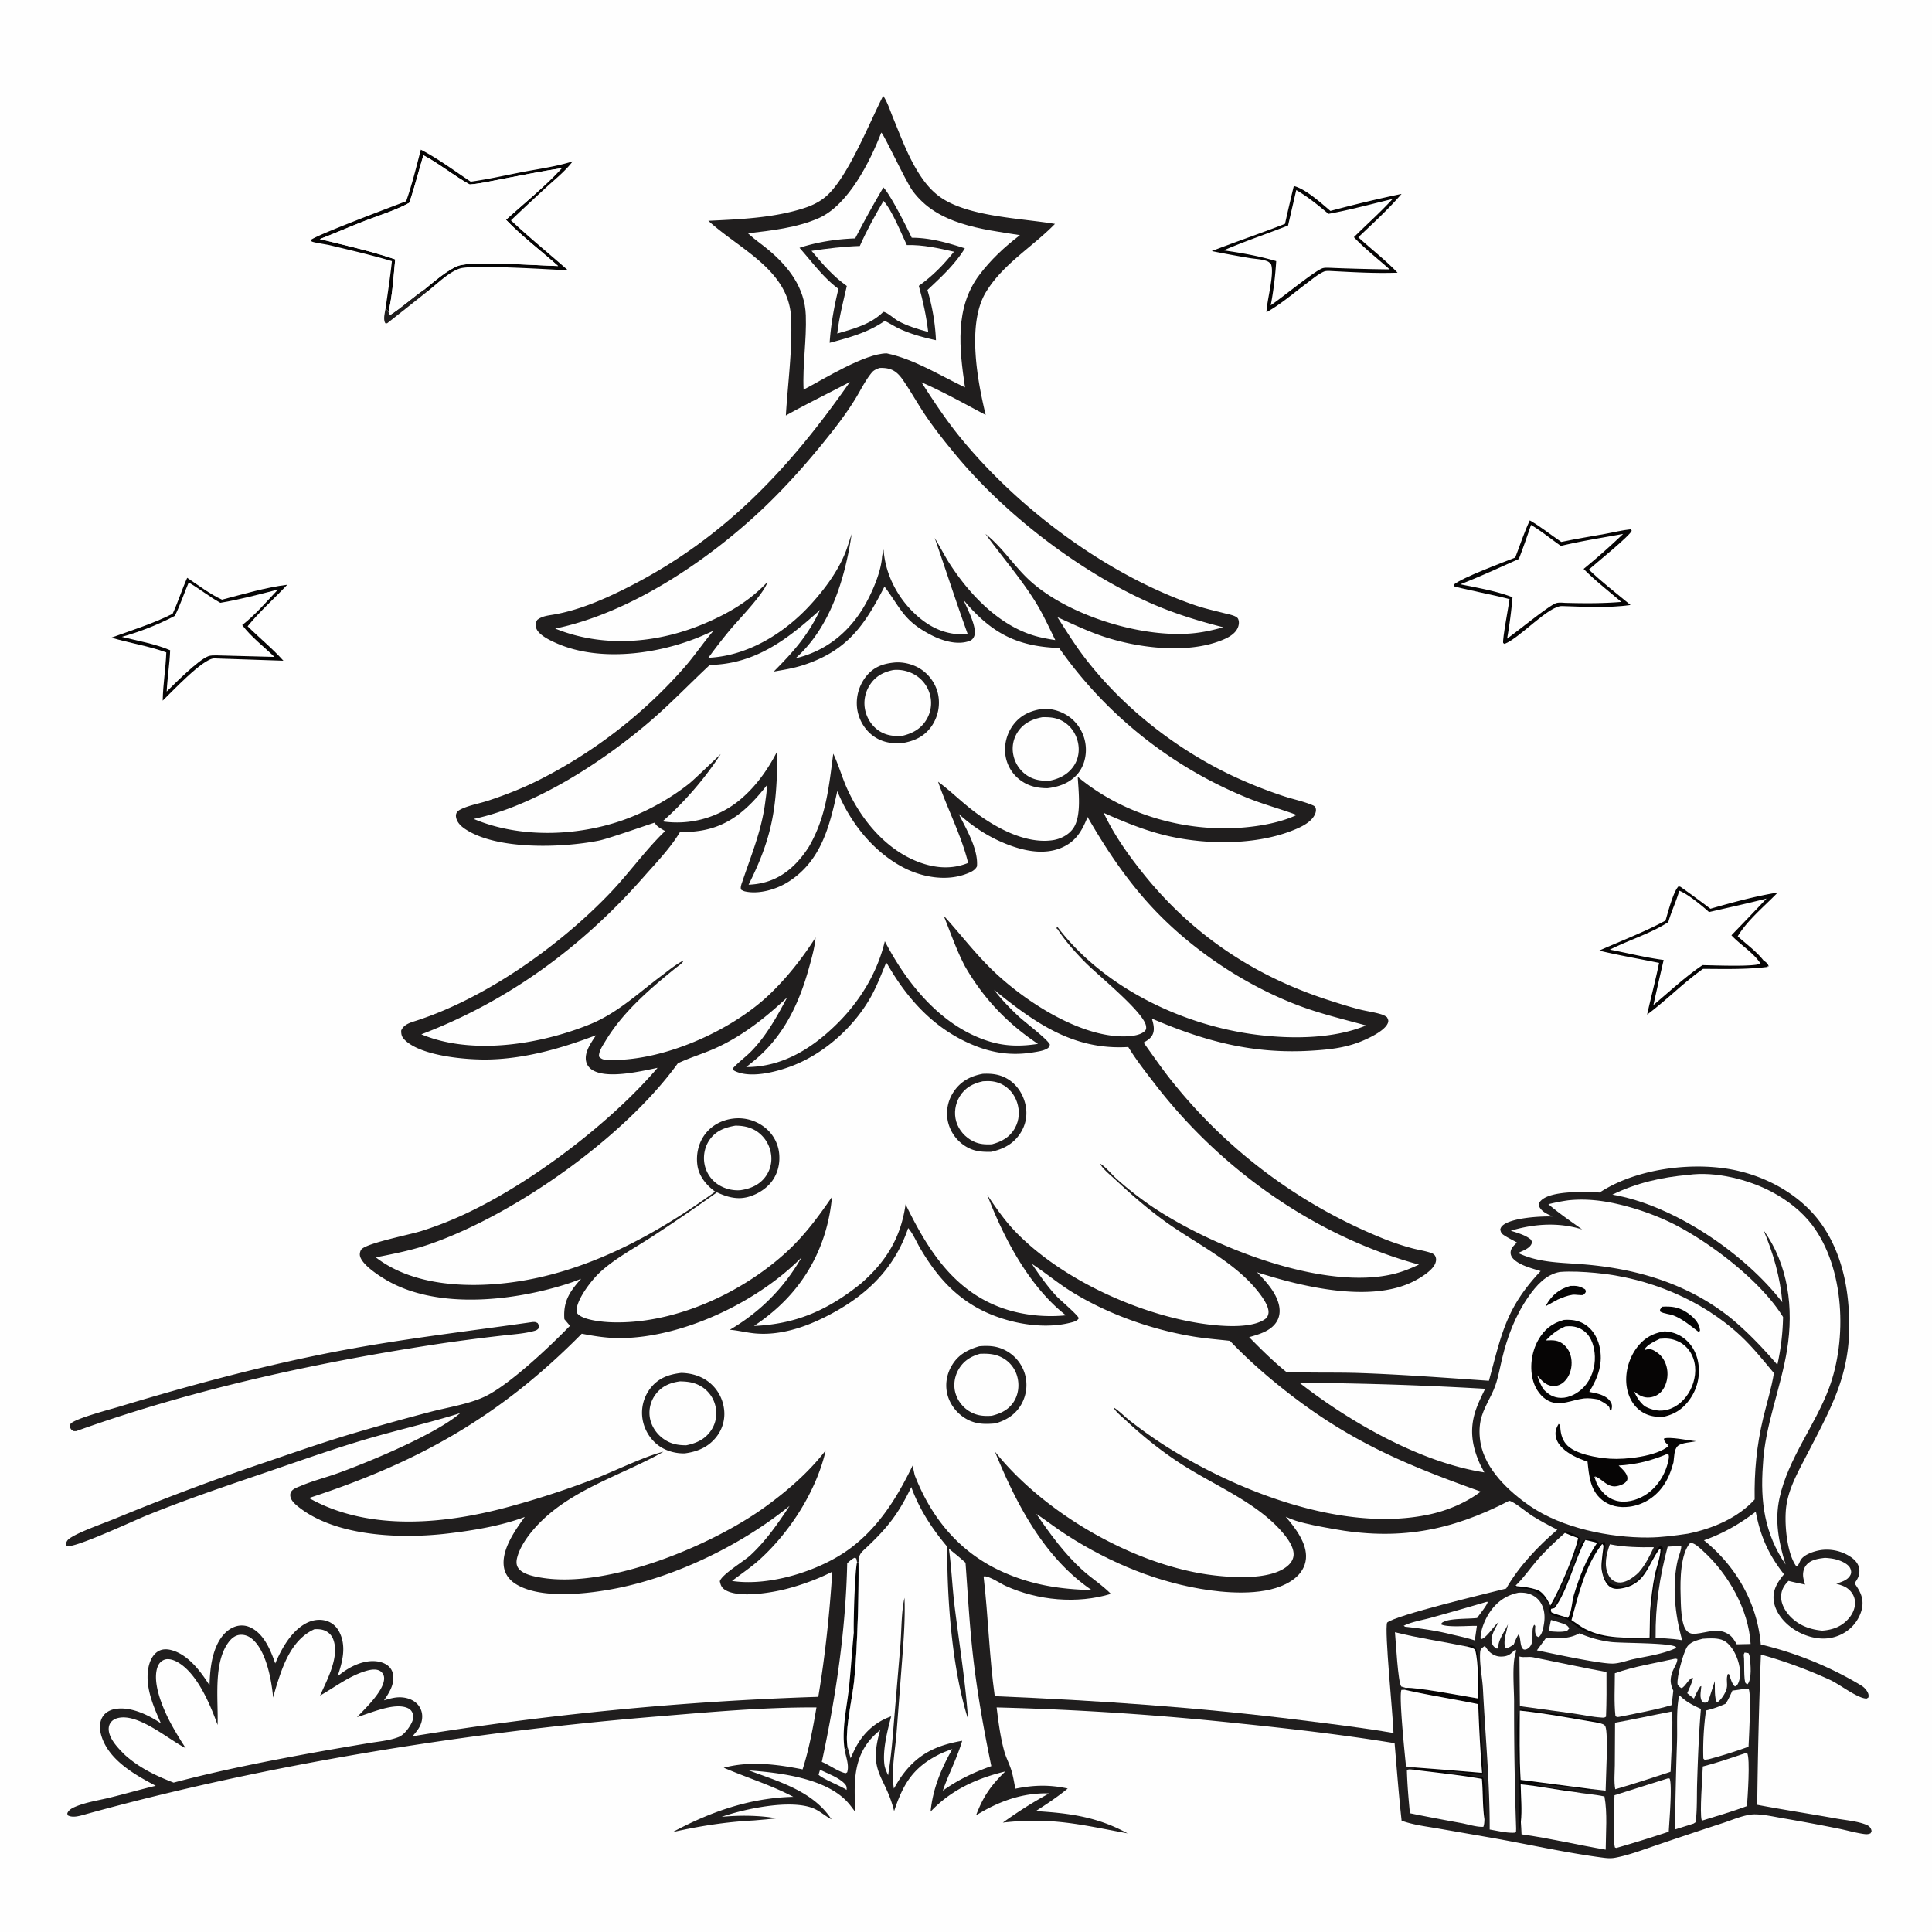 <svg version="1.1" xmlns="http://www.w3.org/2000/svg" style="display: block;" viewBox="0 0 2048 2048" width="1024" height="1024">
<path transform="translate(0,0)" fill="rgb(254,254,254)" d="M 0 0 L 2048 0 L 2048 2048 L 0 2048 L 0 0 z"/>
<path transform="translate(0,0)" fill="rgb(32,30,30)" d="M 411.878 329.891 C 411.968 331.445 412.238 332.789 412.563 334.306 L 413.544 332.741 L 413.393 334.019 C 426.132 325.77 437.559 315.203 450.116 306.589 L 453.368 308.654 C 449.211 311.934 410.809 342.57 410.387 342.695 C 409.758 342.882 409.075 342.655 408.419 342.635 C 405.953 338.674 407.93 331.438 408.722 327.031 L 411.878 329.891 z"/>
<path transform="translate(0,0)" fill="rgb(6,5,5)" d="M 446.112 158.655 C 464.445 168.215 481.709 181.099 498.951 192.558 C 517.351 190.101 535.947 185.762 554.187 182.275 C 571.691 178.929 590.102 176.49 607.082 171.042 C 599.35 181.305 588.451 189.944 578.983 198.63 A 2459.18 2459.18 0 0 0 541.628 233.588 C 561.09 251.883 582.053 268.886 602.102 286.564 C 582.774 285.623 500.678 280.303 487.338 284.648 C 475.705 288.437 463.108 301.054 453.368 308.654 L 450.116 306.589 C 460.413 298.487 473.414 286.638 485.585 281.835 C 499.548 276.325 572.427 281.562 591.626 281.989 C 573.415 265.756 553.132 250.491 536.353 232.927 C 555.95 215.214 577.713 197.754 595.495 178.281 C 573.822 181.529 552.282 185.989 530.743 190.04 C 519.966 192.067 508.834 194.733 497.894 195.521 C 480.947 186.252 465.879 173.583 448.842 164.622 C 443.739 181.341 439.522 198.482 433.842 214.991 C 419.171 223.074 402.021 228.191 386.386 234.252 C 370.516 240.406 354.932 247.35 339.044 253.42 C 365.753 260.042 392.924 266.003 418.974 274.947 C 417.234 291.547 416.056 313.945 411.878 329.891 L 408.722 327.031 C 411.06 310.315 413.69 293.58 415.437 276.792 C 393.726 270.299 371.487 265.226 349.467 259.898 C 346.31 259.134 332.157 257.082 330.555 255.979 C 330.029 255.618 329.675 255.056 329.235 254.594 C 333.95 249.657 415.512 219.098 430.519 213.355 C 436.839 195.609 441.298 176.863 446.112 158.655 z"/>
<path transform="translate(0,0)" fill="rgb(32,30,30)" d="M 564.669 1401.39 C 567.26 1401.29 567.682 1401.36 569.964 1402.58 C 571.283 1404.88 571.528 1405.05 571.243 1407.65 C 569.895 1409.47 568.695 1410.16 566.513 1410.78 C 555.641 1413.85 543.4 1414.45 532.208 1415.81 A 2076.18 2076.18 0 0 0 470.124 1423.8 C 339.593 1443.34 205.272 1472.28 80.843 1517.03 L 77.961 1517.02 C 75.457 1515.57 75.292 1515.26 73.965 1512.66 C 74.181 1511.29 74.058 1510.08 75.078 1509.02 C 80.464 1503.43 117.743 1493.75 127.5 1490.8 C 205.475 1467.24 285.527 1445.79 365.635 1430.9 C 431.74 1418.6 498.178 1410.96 564.669 1401.39 z"/>
<path transform="translate(0,0)" fill="rgb(6,5,5)" d="M 198.419 612.493 C 210.233 620.317 222.476 629.796 235.332 635.668 C 257.978 629.792 281.256 622.767 304.485 619.844 C 290.766 634.538 275.085 648.264 262.494 663.874 C 274.936 676.195 288.752 687.326 300.418 700.399 L 226.855 697.922 C 214.721 698.405 182.24 733.356 172.469 742.706 C 172.731 725.678 175.67 708.637 176.278 691.563 C 157.502 684.734 137.201 681.656 118.049 675.918 C 139.698 668.066 162.412 661.001 182.98 650.619 C 188.717 638.219 192.811 625.007 198.419 612.493 z"/>
<path transform="translate(0,0)" fill="rgb(254,254,254)" d="M 200.017 617.448 C 211.506 624.106 221.885 632.509 233.563 638.999 C 253.901 635.669 274.677 630.052 294.656 624.94 C 282.61 637.685 270.633 651.814 256.747 662.58 C 265.868 674.835 279.906 685.669 290.971 696.365 L 229.451 694.72 C 226.595 694.72 223.28 694.629 220.575 695.707 C 209.68 700.05 185.887 724.047 176.686 733.061 C 177.426 718.444 179.788 703.961 180.366 689.298 C 164.604 682.476 145.77 679.309 129.085 675.073 C 147.808 669.939 168.218 661.912 185.337 652.797 C 190.984 641.541 195.047 629.07 200.017 617.448 z"/>
<path transform="translate(0,0)" fill="rgb(6,5,5)" d="M 1765.53 975.84 C 1767.95 967.677 1773.85 944.687 1779.39 939.514 L 1781.41 940.083 A 1154.68 1154.68 0 0 1 1813.11 963.323 C 1836.19 956.673 1860.78 949.976 1884.44 946.137 C 1870.61 960.524 1852.27 975.375 1842.07 992.55 C 1850.65 1000.35 1862.24 1008.83 1869.25 1017.95 C 1871.71 1019.76 1874.33 1021.48 1874.88 1024.53 L 1873.72 1023.93 L 1873.97 1024.92 C 1851.82 1027.81 1827.64 1027.14 1805.29 1027.04 C 1784.51 1041.67 1766.43 1060.33 1746 1075.49 C 1750.1 1057.17 1754.93 1039.12 1758.7 1020.71 C 1737.57 1016.38 1716.14 1012.74 1695.18 1007.7 C 1718.42 997.35 1743.24 988.018 1765.53 975.84 z"/>
<path transform="translate(0,0)" fill="rgb(254,254,254)" d="M 1780.08 944.236 C 1788.26 947.025 1804.89 960.568 1811.63 966.833 C 1831.88 962.158 1852.54 957.683 1872.66 952.518 A 5053.46 5053.46 0 0 1 1835.4 991.473 C 1844.7 1001.45 1859.09 1010.12 1866.26 1021.49 C 1859.19 1025.09 1815.95 1023.22 1804.74 1023.08 C 1786.61 1035.27 1769.46 1051.33 1752.66 1065.41 A 4403.56 4403.56 0 0 1 1763.56 1017.63 C 1744.62 1015.13 1725.33 1010.29 1706.54 1006.67 C 1726.59 996.483 1749.64 989.697 1768.47 977.469 C 1771.66 966.151 1776.9 955.56 1780.08 944.236 z"/>
<path transform="translate(0,0)" fill="rgb(6,5,5)" d="M 1621.64 551.645 C 1633.28 558.302 1643.9 566.977 1655.03 574.462 C 1670.48 571.235 1686.1 568.694 1701.63 565.902 C 1710.42 564.321 1719.59 561.959 1728.45 561.098 L 1729.72 562.49 C 1728.46 567.442 1690.43 598.178 1684.23 603.775 C 1698 617.096 1713.71 629.064 1728.45 641.326 C 1704.91 644.662 1679.57 643.183 1655.86 642.441 C 1641.48 642.033 1611.38 676.111 1594.88 682.552 L 1593.41 681.613 C 1592.53 677.436 1599.25 642.139 1600.19 635.163 C 1591 632.224 1544.09 622.983 1541.23 621.358 L 1540.97 619.724 C 1551.09 611.776 1591.9 596.679 1606.2 591.029 C 1611.25 577.943 1615.64 564.322 1621.64 551.645 z"/>
<path transform="translate(0,0)" fill="rgb(254,254,254)" d="M 1622.94 556.424 C 1633.99 563.029 1644.01 571.285 1654.56 578.655 C 1676.34 573.471 1698.53 570.017 1720.55 565.976 A 718.753 718.753 0 0 1 1678.69 603.077 C 1691.09 615.627 1705.26 626.556 1718.64 638.06 C 1698.84 639.726 1679.1 639.592 1659.25 639.057 C 1656.25 638.884 1652.93 638.49 1649.99 639.212 C 1642.82 640.978 1607.45 670.246 1597.58 676.92 A 476.928 476.928 0 0 0 1603.31 633.112 C 1586.04 626.366 1566.22 623.145 1548.11 619.346 C 1568.91 611.232 1589.59 601.639 1610.01 592.541 C 1614.65 580.604 1618.82 568.546 1622.94 556.424 z"/>
<path transform="translate(0,0)" fill="rgb(6,5,5)" d="M 1371.51 197.165 C 1384.34 200.486 1400.16 215.039 1410.29 223.584 A 1363.62 1363.62 0 0 1 1485.72 205.539 C 1471.6 222.02 1455.51 236.558 1439.86 251.529 C 1453.72 264.194 1468.44 275.496 1481.5 289.081 C 1457.48 289.937 1433.46 288.478 1409.49 287.225 C 1407.25 287.196 1405.07 287.123 1402.99 288.088 C 1396.99 290.864 1391.31 295.711 1386.02 299.645 C 1371.98 310.094 1357.81 322.518 1342.51 330.983 C 1342.93 318.094 1351.04 290.71 1347.41 280.28 C 1346.1 278.678 1345.06 277.556 1343.09 276.802 C 1337.53 274.668 1330.32 274.522 1324.41 273.504 A 1304.98 1304.98 0 0 1 1284.51 266.153 C 1310.27 256.149 1336.48 247.319 1362.16 237.27 A 1957.94 1957.94 0 0 1 1371.51 197.165 z"/>
<path transform="translate(0,0)" fill="rgb(254,254,254)" d="M 1374.09 201.47 C 1386.59 208.731 1397.18 217.412 1408.21 226.666 C 1430.99 222.564 1453.68 216.293 1476.21 210.927 C 1463.24 225.108 1448.79 237.843 1435.19 251.408 C 1446.62 263.538 1460.67 274.399 1473.1 285.565 A 2092.67 2092.67 0 0 1 1407.75 283.809 C 1405.26 283.791 1403.08 283.759 1400.77 284.825 C 1390.86 289.379 1359.16 315.404 1347.02 323.636 C 1349.94 308.519 1351.91 292.14 1352.84 276.79 C 1334.68 271.409 1315.84 268.016 1297.1 265.405 C 1319.35 255.794 1342.77 247.934 1365.39 239.075 L 1374.09 201.47 z"/>
<path transform="translate(0,0)" fill="rgb(254,254,254)" d="M 448.842 164.622 C 465.879 173.583 480.947 186.252 497.894 195.521 C 508.834 194.733 519.966 192.067 530.743 190.04 C 552.282 185.989 573.822 181.529 595.495 178.281 C 577.713 197.754 555.95 215.214 536.353 232.927 C 553.132 250.491 573.415 265.756 591.626 281.989 C 572.427 281.562 499.548 276.325 485.585 281.835 C 473.414 286.638 460.413 298.487 450.116 306.589 C 437.559 315.203 426.132 325.77 413.393 334.019 L 413.544 332.741 L 412.563 334.306 C 412.238 332.789 411.968 331.445 411.878 329.891 C 416.056 313.945 417.234 291.547 418.974 274.947 C 392.924 266.003 365.753 260.042 339.044 253.42 C 354.932 247.35 370.516 240.406 386.386 234.252 C 402.021 228.191 419.171 223.074 433.842 214.991 C 439.522 198.482 443.739 181.341 448.842 164.622 z"/>
<path transform="translate(0,0)" fill="rgb(32,30,30)" d="M 936.214 101.613 C 940.707 107.991 943.731 117.705 946.726 124.974 C 955.867 147.161 964.263 170.514 978.326 190.146 C 984.428 198.665 991.634 206.061 1000.64 211.51 C 1031.2 230.003 1083.38 231.487 1118.3 237.322 C 1094.41 261.82 1063.51 279.563 1045.24 309.465 C 1024.82 342.897 1035.98 403.17 1044.85 439.874 C 1022.19 427.912 1000.35 415.518 976.816 405.248 C 989.584 425.116 1002.47 444.685 1017.37 463.039 C 1079.21 539.199 1173.42 609.465 1266.4 641.434 C 1277 645.081 1287.97 647.477 1298.82 650.265 C 1302.23 651.141 1310.81 652.613 1312.4 655.931 C 1313.79 658.842 1313.4 662.378 1312.17 665.295 C 1309.14 672.489 1300.95 676.421 1294.09 679.089 C 1257.79 693.205 1207.23 686.982 1170.96 675.166 C 1153.79 669.571 1137.4 661.614 1120.93 654.253 C 1130.21 668.675 1139.37 683.516 1149.81 697.125 C 1190.21 749.779 1245.82 793.527 1305.74 822.048 A 492.714 492.714 0 0 0 1361.31 844.152 C 1371.01 847.315 1381.98 849.527 1391.29 853.5 C 1392.65 854.082 1393.84 854.624 1394.43 856.021 C 1395.45 858.438 1394.86 861.06 1393.81 863.37 C 1389.59 872.585 1376.74 877.875 1367.76 881.26 C 1327.53 896.41 1274.25 895.446 1232.73 884.854 C 1211.23 879.37 1190.18 870.693 1169.96 861.659 C 1181 885.014 1195.3 905.262 1211.33 925.363 C 1262.69 989.77 1327.93 1033.82 1406.11 1059.44 C 1417.78 1063.26 1429.61 1067.04 1441.51 1070.08 C 1448.97 1071.98 1456.77 1072.9 1464.11 1075.19 C 1466.57 1075.95 1468.33 1076.81 1470.34 1078.4 C 1471.4 1080.7 1472.19 1081.8 1471.21 1084.39 C 1468.05 1092.77 1450.45 1100.85 1442.49 1104.05 C 1425.3 1110.98 1407.94 1112.68 1389.58 1113.78 C 1327.87 1117.46 1277.02 1103.73 1220.99 1079.72 C 1222.44 1084.28 1223.86 1089.76 1222.59 1094.5 C 1221.15 1099.85 1216.81 1102.65 1212.24 1105.15 C 1223.06 1120.21 1233.67 1135.72 1245.45 1150.04 A 549.102 549.102 0 0 0 1468.67 1313.9 A 268.105 268.105 0 0 0 1497.41 1323.34 C 1503.89 1325.02 1511.02 1326.03 1517.29 1328.26 C 1518.97 1328.86 1520.69 1329.98 1521.46 1331.61 C 1522.66 1334.15 1522.49 1336.38 1521.56 1338.99 C 1518.76 1346.83 1505.67 1354.64 1498.45 1358.3 C 1452.6 1381.59 1379.48 1363.84 1332.54 1348.68 C 1341.37 1357.83 1350.83 1367.84 1354.87 1380.2 C 1357.02 1386.77 1357.29 1393.98 1353.83 1400.16 C 1347.87 1410.82 1335.05 1414.31 1324.17 1417.46 C 1336.77 1430.26 1349.34 1442.8 1363.32 1454.13 C 1389.39 1455.6 1415.71 1454.56 1441.83 1455.49 C 1487.45 1457.1 1532.8 1460.55 1578.31 1463.68 C 1591.89 1413.79 1596.25 1386.73 1633.13 1347.42 C 1624.32 1344.61 1612.22 1341.71 1605.18 1335.41 C 1602.91 1333.37 1601.22 1330.84 1601.3 1327.66 C 1601.43 1323.04 1604.99 1320.16 1608.02 1317.14 C 1603.48 1314.52 1598.43 1312.18 1594.1 1309.27 C 1591.42 1307.46 1591.01 1306.31 1590.31 1303.25 C 1590.93 1301.36 1591.37 1300.37 1592.91 1299.02 C 1602.27 1290.82 1633.51 1289.06 1645.58 1289.57 C 1639.88 1286.64 1633.96 1284.54 1631.29 1278.27 C 1631.49 1275.41 1631.46 1274.69 1633.63 1272.55 C 1644.47 1261.87 1681.08 1263.3 1695.66 1264.13 C 1732.23 1240.06 1786.88 1232.34 1829.52 1238.69 C 1867.89 1244.41 1906.59 1264.36 1929.75 1296.05 C 1947.24 1319.98 1956.04 1349.39 1958.96 1378.59 C 1966.13 1450.23 1944.36 1486.08 1912.93 1546.82 C 1904.81 1562.52 1896.12 1578.54 1893.6 1596.26 C 1891.18 1613.23 1893.84 1646.45 1904.27 1660.46 C 1906.73 1659.52 1907.45 1655.92 1908.82 1653.66 C 1912.19 1648.08 1921.67 1644.85 1927.69 1643.59 C 1939.18 1641.17 1951.82 1643.76 1961.59 1650.25 C 1966.08 1653.23 1970.08 1657.45 1970.87 1662.98 C 1971.73 1668.97 1969.48 1673.68 1965.86 1678.27 C 1969.03 1682.83 1972.2 1687.65 1973.58 1693.11 C 1975.76 1701.73 1973.13 1710.28 1968.52 1717.64 C 1962.33 1727.51 1952.06 1734.09 1940.67 1736.23 C 1926.48 1738.88 1910.53 1733.77 1899.05 1725.33 C 1889.8 1718.52 1881.57 1708.2 1880.2 1696.47 C 1878.91 1685.34 1884.4 1676.96 1891.11 1668.79 C 1874.7 1647.86 1866.16 1628.65 1861.16 1602.51 C 1843.9 1615.64 1826.66 1625.51 1806.24 1632.79 A 93.009 93.009 0 0 1 1809.41 1635.38 C 1841.78 1662.74 1862.98 1700.85 1866.51 1743.2 A 377.655 377.655 0 0 1 1971.95 1786.05 C 1974.97 1787.81 1977.24 1789.74 1979.12 1792.73 C 1980.5 1794.92 1981.14 1796.82 1980.58 1799.41 L 1978.68 1800.58 C 1968.9 1800.39 1949.77 1785.15 1939.59 1780.6 A 498.598 498.598 0 0 0 1866.63 1753.87 A 5968.38 5968.38 0 0 0 1862.75 1913.19 C 1890.46 1918.43 1918.41 1922.67 1946.17 1927.68 C 1956.1 1929.48 1969.37 1930.52 1978.64 1934.45 C 1981.17 1935.53 1982.87 1937.11 1983.69 1939.77 C 1984.24 1941.57 1983.65 1941.84 1982.87 1943.39 C 1980.44 1944.48 1978.56 1944.49 1975.99 1944.14 C 1967.03 1942.92 1957.9 1940.22 1948.98 1938.44 A 2039.82 2039.82 0 0 0 1889.52 1927.36 C 1880.03 1925.73 1870.06 1923.41 1860.41 1923.29 C 1849.92 1923.16 1836.61 1929.16 1826.57 1932.42 A 5113.89 5113.89 0 0 0 1756.86 1955.68 C 1742.44 1960.52 1727.08 1966.5 1712.11 1969.3 C 1707.68 1970.13 1703.71 1969.82 1699.29 1969.24 C 1659.36 1964.01 1619.71 1954.94 1580.05 1947.97 L 1525.21 1938.43 C 1512.21 1936.16 1498.19 1934.54 1485.76 1930.02 C 1482.74 1902.71 1480.68 1875.22 1478.33 1847.84 C 1423.9 1838.95 1368.69 1832.58 1313.84 1826.95 A 3176.26 3176.26 0 0 0 1056.47 1809.95 C 1058.32 1825.13 1060.5 1841.98 1064.65 1856.7 C 1066.38 1862.85 1069.28 1868.42 1071.36 1874.43 C 1073.78 1881.37 1074.93 1888.92 1076.29 1896.13 C 1095.65 1892.16 1112.47 1891.72 1131.83 1895.92 C 1121.18 1904.7 1109.56 1912.4 1097.96 1919.86 C 1133.62 1921.99 1163.43 1925.98 1195.27 1943.47 C 1145.61 1934.21 1114.74 1926.21 1063.05 1932.05 C 1078.61 1920.84 1095.26 1910.18 1112.13 1901.1 C 1083.72 1900.19 1058.39 1909.68 1034.65 1924.34 C 1042.2 1904.38 1050.43 1892.6 1065.67 1877.81 C 1035.29 1885.14 1008.1 1897.47 986.456 1920.43 C 988.79 1896.27 997.656 1875.04 1009.48 1854.09 C 1004.66 1855.8 999.87 1857.54 995.291 1859.85 C 967.455 1873.88 957.233 1891.58 947.811 1919.87 C 938.305 1881.47 919.776 1879.56 933.049 1833.88 C 930.026 1836.48 927.024 1839.11 924.307 1842.04 C 903.618 1864.32 905.397 1892.69 906.741 1920.95 C 904.286 1917.64 901.846 1914.24 899.133 1911.14 C 876.135 1884.88 826.491 1879.09 793.811 1876.71 C 825.685 1888.63 861.698 1898.61 881.457 1928.58 C 875.137 1925.36 869.808 1920.38 863.397 1917.46 C 839.461 1906.54 788.846 1917.59 764.985 1925.92 C 784.2 1924.15 804.168 1924.24 823.203 1927.51 C 815.243 1928.44 807.222 1929.03 799.241 1929.76 C 769.841 1931.25 741.687 1935.66 713.015 1942.12 C 753.242 1920.51 794.833 1905.87 840.919 1904.72 C 817.06 1892.1 791.812 1884.48 767.179 1873.86 C 794.914 1866.57 823.179 1870.13 850.785 1875.63 C 857.697 1854.01 861.66 1832.27 865.497 1809.96 C 809.621 1809.62 752.827 1814.91 697.151 1819.48 C 497.744 1835.83 281.763 1870.11 88.888 1923.72 C 83.693 1925.16 76.833 1927.14 71.838 1924.33 C 71.438 1922.85 71.013 1922.62 71.841 1921.16 C 73.432 1918.34 76.307 1916.77 79.187 1915.5 C 90.695 1910.46 104.459 1908.51 116.658 1905.51 C 132.832 1901.53 148.827 1896.9 165.061 1893.02 C 142.639 1881.14 114.822 1865.63 107.263 1839.34 C 105.43 1832.96 105.211 1825.55 108.843 1819.74 C 111.653 1815.25 116.474 1812.68 121.575 1811.7 C 138.082 1808.55 157.236 1817.83 170.554 1826.79 C 162.544 1808.62 153.513 1788.19 157.332 1767.84 C 158.559 1761.3 161.659 1754.09 167.565 1750.49 C 171.699 1747.97 176.553 1747.91 181.14 1749.05 C 199.208 1753.54 212.745 1771.73 222.115 1786.54 C 222.474 1772.55 223.803 1758.04 229.404 1745.05 C 233.156 1736.34 239.511 1727.9 248.675 1724.48 A 21.267 21.267 0 0 1 265.435 1725.16 C 279.867 1731.87 286.864 1749.29 291.769 1763.3 C 298.486 1747.67 308.278 1729.84 323.614 1721.18 C 330.478 1717.31 338.574 1715.84 346.203 1718.25 C 352.172 1720.13 356.736 1724.25 359.595 1729.76 C 367.534 1745.08 363.003 1761.77 357.818 1777.03 C 365.774 1770.41 374.525 1764.96 384.605 1762.28 C 392.723 1760.11 402.492 1760 409.805 1764.68 C 413.467 1767.02 415.916 1770.63 416.624 1774.93 C 418.344 1785.39 412.657 1794.23 407.082 1802.43 C 411.624 1801.09 416.185 1799.71 420.925 1799.31 C 427.884 1798.72 435.508 1800.34 440.901 1804.98 A 18.9 18.9 0 0 1 447.544 1818.95 C 447.809 1828.03 442.842 1834.19 437.19 1840.55 A 3340.3 3340.3 0 0 1 867.416 1798.7 C 874.728 1755.23 879.441 1710.03 882.261 1666.05 C 867.164 1673.79 849.951 1680.07 833.578 1684.31 C 818.122 1688.32 782.761 1694.46 768.47 1685.23 C 764.864 1682.9 763.9 1680.23 763.047 1676.19 C 765.037 1669 788.708 1654.94 795.525 1648.57 C 811.999 1633.19 824.64 1615.06 836.947 1596.35 C 786.829 1637.1 718.195 1670.6 654.791 1683.42 C 624.968 1689.45 571.167 1696.25 545.047 1677.98 C 539.386 1674.01 535.374 1668.29 534.218 1661.42 C 531.122 1643 546.085 1622.06 556.252 1608.04 C 531.129 1617.56 500.707 1622.51 474.028 1625.63 C 424.919 1631.37 354.841 1629.07 315.088 1596.31 C 311.711 1593.53 307.662 1589.54 307.684 1584.81 C 307.712 1578.9 314.133 1577.12 318.678 1575.18 C 331.738 1569.61 345.869 1566.11 359.247 1561.24 C 392.59 1549.11 460.387 1520.95 486.892 1498.77 C 487.201 1498.51 487.503 1498.25 487.808 1497.99 C 454.295 1508.53 419.618 1516.25 385.876 1526.3 C 349.3 1537.2 313.349 1550.1 277.232 1562.39 C 236.203 1576.34 195.431 1590.2 155.237 1606.52 C 141.611 1612.05 78.286 1641.65 71.254 1638.71 C 69.913 1638.15 70.313 1637.97 69.869 1636.36 C 71.002 1632.58 72.601 1631.4 75.873 1629.4 C 86.738 1622.75 111.05 1614.37 123.693 1609.08 A 2574.35 2574.35 0 0 1 283.545 1549.31 C 314.654 1538.66 345.999 1527.77 377.54 1518.51 A 2817.06 2817.06 0 0 1 457.021 1496.43 C 474.66 1491.9 496.861 1488.36 513.228 1480.77 C 539.574 1468.55 583.34 1426.91 604.187 1405.41 L 598.256 1398.39 L 598.177 1397.11 C 597.15 1378.78 604.402 1368.58 616.008 1355.55 C 604.769 1360.22 592.952 1363.69 581.173 1366.72 C 527.954 1380.4 457.382 1385.5 408.562 1356.33 C 400.834 1351.72 382.915 1340.15 381.484 1330.71 C 381.177 1328.69 381.911 1325.42 383.538 1323.95 C 390.842 1317.34 433.943 1308.91 446.428 1305.01 A 365.82 365.82 0 0 0 478.713 1293.17 C 553.126 1262.11 644.665 1193.27 697.048 1131.93 C 679.631 1135.49 644.321 1143.96 628.352 1134.48 C 624.917 1132.44 622.299 1129.35 621.376 1125.41 C 619.039 1115.45 626.707 1105.21 631.8 1097.38 C 595.538 1111.12 558.056 1121.98 519.047 1123.07 C 495.761 1123.71 446.343 1119.77 428.895 1102.18 C 425.877 1099.14 425.22 1096.59 425.276 1092.41 C 428.062 1085.76 435.086 1083.96 441.409 1081.91 C 515.565 1057.84 593.818 1002.19 647.344 945.992 C 666.869 925.492 685.209 899.884 705.061 880.986 C 701.874 879.081 696.332 876.313 694.606 873.041 C 694.436 872.718 694.359 872.355 694.236 872.012 C 693.278 871.944 645.369 888.998 635.053 891.051 C 595.658 898.89 525.814 901.253 492.565 878.445 C 488.116 875.393 484.085 871.306 483.365 865.717 C 482.927 862.318 484.688 859.906 487.577 858.369 C 496.267 853.745 508.227 851.806 517.675 848.671 C 536.72 842.351 555.577 834.934 573.438 825.755 A 512.602 512.602 0 0 0 725.137 707.842 C 736.153 695.282 745.463 681.364 756.281 668.625 A 386.137 386.137 0 0 1 741.08 675.33 C 696.746 693.5 636.308 701.767 590.994 682.312 C 584.034 679.324 570.552 673.243 568.3 665.479 C 567.348 662.195 567.815 659.962 569.531 657.096 C 574.746 652.955 581.06 652.5 587.404 651.385 C 615.248 646.494 642.819 634.209 667.911 621.358 C 768.48 569.85 837.027 496.35 900.911 404.925 C 878.312 416.853 855.35 427.997 833.039 440.475 C 835.071 406.58 840.045 371.176 838.628 337.267 C 836.491 286.13 783.996 264.411 750.893 234.042 C 784.514 232.42 820.169 231.044 852.426 220.59 C 861.629 217.607 870.064 213.431 877.2 206.763 C 899.719 185.716 921.594 130.054 936.214 101.613 z"/>
<path transform="translate(0,0)" fill="rgb(254,254,254)" d="M 1849.37 1751.76 L 1853.4 1752.39 C 1854.35 1753.98 1854.69 1755.24 1854.9 1757.04 C 1855.73 1764.38 1857.18 1779.53 1852.59 1785.32 C 1852.14 1785.15 1850.95 1784.73 1850.62 1784.44 C 1848.14 1782.16 1849.36 1760.82 1848.57 1755.65 C 1848.25 1753.58 1848.54 1753.57 1849.37 1751.76 z"/>
<path transform="translate(0,0)" fill="rgb(254,254,254)" d="M 869.291 1876.1 C 877.526 1880.03 889.778 1884.44 895.793 1891.27 C 897.639 1893.37 897.542 1894.7 897.494 1897.38 C 889.902 1892.49 873.018 1886.27 867.68 1881.32 L 869.291 1876.1 z"/>
<path transform="translate(0,0)" fill="rgb(254,254,254)" d="M 1644.09 1717.23 C 1648.32 1718.43 1652.63 1719.58 1656.78 1721.06 C 1659.84 1722.16 1662.01 1723.23 1663.41 1726.25 L 1661.09 1728.87 C 1654.67 1730.43 1648.1 1729.67 1641.61 1729.1 L 1644.09 1717.23 z"/>
<path transform="translate(0,0)" fill="rgb(6,5,5)" d="M 1612.16 1931.5 L 1611.15 1940.68 C 1609.1 1930.71 1610.97 1913.39 1610.76 1902.51 C 1610.33 1879.31 1606.19 1837 1609.45 1816.5 C 1609.84 1814.05 1609.63 1813.74 1611.74 1812.25 C 1619.9 1811.67 1690.08 1822.65 1696.44 1825.45 L 1695.33 1826.44 C 1667.38 1821.8 1639.23 1816.27 1611.05 1813.32 C 1610.96 1837.77 1610.47 1862.3 1611.93 1886.73 L 1685.8 1896.31 L 1685.01 1897.95 C 1684.72 1897.88 1684.42 1897.81 1684.13 1897.75 C 1664.58 1893.57 1643.44 1892.92 1623.57 1890.19 C 1633.84 1894.32 1656.87 1897.26 1668.02 1897.52 C 1669.78 1897.56 1670.06 1897.21 1671.32 1898.41 L 1668.31 1899.45 C 1649.52 1897.19 1630.79 1893.29 1611.98 1891.47 C 1612.17 1904.3 1613.63 1918.85 1612.16 1931.5 z"/>
<path transform="translate(0,0)" fill="rgb(6,5,5)" d="M 1554.92 1745.38 C 1557.55 1743.95 1558.24 1744.2 1561.27 1744.42 C 1564.44 1746.56 1565.22 1748.11 1565.98 1751.87 C 1569.96 1771.53 1567.95 1793.61 1568.79 1813.66 C 1569.71 1835.86 1572.54 1858.67 1571.95 1880.85 C 1566.53 1883.03 1539.47 1875.28 1532.26 1878.78 C 1538.28 1880.05 1544.2 1879.57 1550.25 1880.25 C 1557.46 1881.05 1564.62 1883.5 1571.96 1884.25 C 1574.96 1889.4 1575.02 1928.32 1574.9 1935.98 C 1573.99 1933.6 1574.08 1930.91 1573.55 1928.41 C 1571.48 1914.6 1572.12 1899.74 1570.86 1885.69 C 1547.03 1881.57 1522.88 1879.05 1498.87 1876.1 L 1499.81 1873.58 A 6415.16 6415.16 0 0 1 1571.04 1879.32 A 1626.35 1626.35 0 0 1 1566.99 1806.46 C 1541.16 1801.08 1514.73 1797.11 1489.07 1791.22 L 1490.21 1789.25 C 1501.75 1788.32 1551.45 1798.02 1566.99 1800.48 C 1566.4 1784.76 1567.62 1763.68 1563.7 1748.89 C 1561.35 1746.59 1558.02 1746.17 1554.92 1745.38 z"/>
<path transform="translate(0,0)" fill="rgb(254,254,254)" d="M 1575.66 1698.07 L 1576.96 1698 C 1577.17 1700.59 1567.81 1712.07 1565.77 1715.15 C 1556.78 1716.19 1538.77 1715.44 1531.25 1718.8 C 1529.25 1719.7 1528.39 1719.83 1527.58 1721.9 C 1534.42 1725.41 1556.95 1723.21 1565.57 1723.5 L 1563.33 1738.94 C 1555.08 1736.11 1546.24 1734.37 1537.77 1732.36 C 1521.86 1728.36 1505.49 1726.14 1489.2 1724.35 L 1488.01 1723.06 L 1487.62 1723.6 C 1495.77 1719.24 1507.73 1717.45 1516.75 1714.92 A 3627.58 3627.58 0 0 0 1575.66 1698.07 z"/>
<path transform="translate(0,0)" fill="rgb(254,254,254)" d="M 1706.53 1636.99 C 1721.55 1640.07 1737.84 1640.31 1753.14 1640.09 C 1748.55 1649.8 1744.24 1658.65 1737.15 1666.78 C 1734.52 1669.37 1731.75 1671.57 1728.63 1673.55 C 1724.27 1676.32 1718.87 1678.49 1713.66 1677.06 C 1709.76 1675.99 1706.81 1673.11 1705.02 1669.57 C 1699.85 1659.37 1702.88 1647.15 1706.53 1636.99 z"/>
<path transform="translate(0,0)" fill="rgb(254,254,254)" d="M 1782.01 1638.7 C 1783.06 1640.66 1779.27 1650.23 1778.61 1653.01 C 1772.1 1680.51 1775.56 1711.84 1783.17 1738.72 C 1777.03 1737.62 1770.97 1737.12 1764.75 1736.71 L 1755.02 1735.89 C 1754.68 1702.43 1759.18 1671.82 1767.8 1639.51 L 1782.01 1638.7 z"/>
<path transform="translate(0,0)" fill="rgb(254,254,254)" d="M 1674.23 1731.36 L 1676.01 1732.09 A 118.468 118.468 0 0 0 1707.21 1740.5 C 1718.76 1742.04 1771.87 1741.15 1776.73 1746.01 L 1776.24 1747.16 C 1762.74 1753.44 1745.3 1755.79 1730.79 1758.91 C 1724.18 1760.48 1717.13 1763.11 1710.35 1763.47 C 1697.53 1764.15 1645.2 1752.79 1629.18 1749.42 L 1639.02 1736.06 C 1651.5 1736.53 1662.87 1737.76 1674.23 1731.36 z"/>
<path transform="translate(0,0)" fill="rgb(254,254,254)" d="M 1610.01 1688.27 A 41.666 41.666 0 0 1 1615.37 1688.41 C 1621.59 1688.97 1627.61 1691.86 1631.58 1696.74 C 1637.03 1703.46 1638.04 1712.62 1636.72 1720.93 C 1636.04 1725.25 1634.83 1732.71 1630.98 1735.39 L 1629.17 1734.57 C 1626.88 1731.45 1627.23 1728.86 1627.36 1725.17 C 1627.44 1723.04 1627.77 1724.07 1626.39 1722.27 C 1622.55 1727.05 1626.5 1738.28 1622.49 1744.54 C 1621.24 1746.49 1619.04 1748.35 1616.68 1748.62 C 1610.65 1749.3 1612.49 1735.08 1609.71 1732.52 C 1607.52 1735.78 1606.17 1739.47 1604.66 1743.08 C 1601.94 1744.9 1599.26 1747.12 1595.96 1747.01 C 1594.27 1743.83 1594.99 1739.53 1595.14 1735.99 C 1596.52 1731.32 1597.47 1726.54 1598.5 1721.78 C 1594.84 1729.9 1589.24 1736.38 1588.1 1745.45 C 1587.89 1747.08 1588.25 1746.24 1586.92 1747.68 C 1584.12 1746.34 1582.38 1744.63 1581.43 1741.6 C 1579.3 1734.88 1585.62 1725.05 1588.72 1719.34 C 1583.75 1723.32 1575.49 1736.56 1570.25 1737.47 L 1569.46 1735.65 C 1569.75 1726.82 1574.58 1715.75 1579.55 1708.53 C 1587.02 1697.69 1597.09 1690.72 1610.01 1688.27 z"/>
<path transform="translate(0,0)" fill="rgb(254,254,254)" d="M 1848.75 1790.37 C 1850.42 1790.09 1851.85 1790.2 1853.54 1790.29 C 1856.64 1793.92 1853.89 1843.68 1853.52 1851.59 A 495.383 495.383 0 0 1 1811.22 1864.87 L 1807.01 1865.51 L 1805.63 1864.16 C 1805.05 1847.82 1806.14 1829.36 1808.46 1813.16 C 1815.76 1811.55 1822.49 1809.02 1829.3 1805.99 C 1832.18 1801.59 1834.24 1796.88 1836.42 1792.1 C 1840.54 1791.63 1844.65 1790.95 1848.75 1790.37 z"/>
<path transform="translate(0,0)" fill="rgb(254,254,254)" d="M 1851.33 1858.05 L 1852.09 1858.25 C 1855.43 1864.58 1852.58 1904.66 1851.87 1914.54 C 1836.4 1920.32 1820.43 1924.91 1804.66 1929.8 L 1803.88 1929.44 C 1801.56 1922.36 1804.73 1882.73 1805.04 1872.56 C 1820.71 1868.53 1836 1863.18 1851.33 1858.05 z"/>
<path transform="translate(0,0)" fill="rgb(254,254,254)" d="M 1775.99 1758.21 L 1778.02 1758.69 C 1778.19 1762.73 1774.48 1767.86 1773.02 1771.68 C 1770.05 1779.45 1770.32 1784.76 1773.76 1792.19 C 1773.32 1797.36 1772.6 1802.45 1771.83 1807.57 C 1754.17 1812.76 1735.26 1816.07 1717.23 1819.76 C 1714.77 1820.1 1714.61 1820.61 1712.43 1819.21 C 1710.84 1804.39 1711.81 1788.67 1711.8 1773.73 C 1732.15 1766.44 1754.89 1762.97 1775.99 1758.21 z"/>
<path transform="translate(0,0)" fill="rgb(254,254,254)" d="M 1780.01 1797.41 C 1781.57 1798.19 1781.09 1797.8 1782.19 1798.82 C 1788.48 1804.67 1795.31 1807.95 1803.03 1811.53 C 1800.83 1837.52 1799.85 1863.76 1799.03 1889.82 C 1798.6 1903.52 1799.2 1918 1797.49 1931.57 L 1795.28 1933.09 L 1775.56 1939.29 A 4718.72 4718.72 0 0 1 1777.75 1844.59 C 1778.15 1829.73 1776.83 1811.77 1780.01 1797.41 z"/>
<path transform="translate(0,0)" fill="rgb(254,254,254)" d="M 1804.88 1737.14 C 1811.12 1736.73 1818.66 1736.18 1824.65 1738.04 C 1831.33 1740.1 1836.07 1746.6 1839.12 1752.54 C 1843.47 1761 1846.66 1773.93 1843.01 1783.18 C 1842.1 1785.48 1841.49 1786.71 1839.16 1787.73 C 1835.93 1785.49 1834.28 1778.38 1832.77 1774.67 L 1831.63 1774.51 C 1829.34 1779.89 1831.67 1784.61 1830.35 1789.94 C 1829.16 1794.79 1824.48 1802.08 1820.24 1804.68 C 1817.02 1801.01 1818.01 1787.33 1817.77 1781.97 L 1812.03 1799.76 C 1811.56 1801.39 1810.93 1802.68 1810.18 1804.19 C 1807.92 1805.09 1807.53 1805.02 1805.11 1804.61 C 1800.94 1799.84 1803.17 1793.23 1803.48 1787.33 L 1802.31 1787.76 C 1799.55 1791.97 1797.57 1796.01 1795.64 1800.63 L 1788.53 1794.89 C 1790.82 1789.64 1793.35 1784.44 1794.74 1778.87 C 1791.13 1777.41 1786.46 1788.33 1782.46 1789.48 C 1780.29 1788.38 1779.56 1787.51 1778.28 1785.45 C 1777.34 1777.45 1784.09 1753.36 1787.88 1746.55 C 1791.23 1740.52 1798.69 1738.75 1804.88 1737.14 z"/>
<path transform="translate(0,0)" fill="rgb(254,254,254)" d="M 1768.41 1885.04 L 1769.84 1885.37 C 1772.9 1891.56 1769.39 1932.23 1768.95 1941.69 A 1406.9 1406.9 0 0 1 1713.44 1958.91 L 1711.95 1958.47 C 1709.41 1950.55 1711.13 1913.34 1711.44 1903.04 L 1768.41 1885.04 z"/>
<path transform="translate(0,0)" fill="rgb(254,254,254)" d="M 898.066 1657.12 C 900.528 1654.93 902.782 1652.77 905.769 1651.3 L 907.702 1651.98 L 908.515 1656 L 910.082 1656.05 A 1519.49 1519.49 0 0 1 908.655 1732.74 C 907.948 1749.44 907.084 1766.08 905.315 1782.71 C 903.365 1801.04 895.202 1835.84 898.586 1852.29 C 897.616 1853.21 896.57 1854.39 895.472 1855.14 C 896.598 1862.06 899.965 1870.17 898.414 1877.21 C 897.961 1879.27 898.376 1878.49 896.432 1879.7 C 888.882 1878.26 879.027 1870.86 871.16 1867.68 C 886.07 1798.47 896.535 1728 898.066 1657.12 z"/>
<path transform="translate(0,0)" fill="rgb(6,5,5)" d="M 908.515 1656 L 910.082 1656.05 A 1519.49 1519.49 0 0 1 908.655 1732.74 C 907.948 1749.44 907.084 1766.08 905.315 1782.71 C 903.365 1801.04 895.202 1835.84 898.586 1852.29 C 897.616 1853.21 896.57 1854.39 895.472 1855.14 C 891.864 1833.36 897.909 1809.52 900.12 1787.62 C 902.035 1768.66 903.203 1749.64 905.078 1730.68 C 904.623 1718.86 906.121 1666.81 908.515 1656 z"/>
<path transform="translate(0,0)" fill="rgb(254,254,254)" d="M 779.289 1193.27 C 787.354 1193.13 795.354 1194.73 802.167 1199.22 A 35.024 35.024 0 0 1 817.123 1222.16 A 32.216 32.216 0 0 1 811.74 1246.94 C 805.237 1256.05 795.626 1260.11 784.885 1261.67 A 38.571 38.571 0 0 1 762.309 1256.35 A 33.247 33.247 0 0 1 746.884 1234.32 C 745.081 1225.19 747.056 1215.3 752.53 1207.74 C 759.2 1198.52 768.564 1195.17 779.289 1193.27 z"/>
<path transform="translate(0,0)" fill="rgb(254,254,254)" d="M 1494.56 1922.13 C 1493.13 1907 1491.74 1891.51 1491.36 1876.32 C 1493.81 1875.13 1496.2 1875.86 1498.87 1876.1 C 1522.88 1879.05 1547.03 1881.57 1570.86 1885.69 C 1572.12 1899.74 1571.48 1914.6 1573.55 1928.41 C 1573.48 1931.33 1573.39 1933.75 1572.41 1936.54 C 1565.28 1936.87 1556.05 1933.85 1548.95 1932.53 A 2538.98 2538.98 0 0 1 1494.56 1922.13 z"/>
<path transform="translate(0,0)" fill="rgb(254,254,254)" d="M 1771.75 1814.35 C 1774.49 1820.71 1771.08 1867.3 1770.89 1878.15 C 1751.41 1884.63 1731.97 1891 1712.23 1896.68 C 1710.72 1888.79 1711.69 1879.31 1711.76 1871.23 L 1712.01 1826.16 C 1731.97 1822.58 1751.82 1818.17 1771.75 1814.35 z"/>
<path transform="translate(0,0)" fill="rgb(254,254,254)" d="M 1934.54 1651.38 C 1938.12 1651.59 1941.68 1651.97 1945.19 1652.77 C 1950.2 1653.91 1959.02 1657.37 1961.34 1662.48 C 1962.35 1664.69 1962.76 1667.11 1961.62 1669.38 C 1958.75 1675.1 1952.16 1676.84 1946.59 1678.79 C 1950.53 1680.01 1954.8 1681.13 1958.18 1683.59 C 1962.62 1686.82 1965.69 1691.51 1966.32 1697 C 1967.1 1703.75 1964.14 1710.5 1959.81 1715.54 C 1952.3 1724.29 1942.78 1727.73 1931.63 1728.56 C 1919.71 1727.43 1908.78 1723.78 1899.81 1715.55 C 1893.69 1709.93 1888.18 1701.57 1888.08 1692.99 C 1888 1685.84 1891.04 1680.71 1895.9 1675.78 C 1901.7 1677.28 1907.62 1678.43 1913.46 1679.72 A 51.748 51.748 0 0 1 1911.61 1672.55 C 1910.81 1668.05 1911.68 1662.96 1914.56 1659.3 C 1919.29 1653.28 1927.47 1652.24 1934.54 1651.38 z"/>
<path transform="translate(0,0)" fill="rgb(254,254,254)" d="M 1478.71 1730.21 C 1503.68 1736.5 1529.66 1740.17 1554.92 1745.38 C 1558.02 1746.17 1561.35 1746.59 1563.7 1748.89 C 1567.62 1763.68 1566.4 1784.76 1566.99 1800.48 C 1551.45 1798.02 1501.75 1788.32 1490.21 1789.25 L 1485.43 1787.81 C 1481.85 1783.52 1479.66 1739.7 1478.71 1730.21 z"/>
<path transform="translate(0,0)" fill="rgb(254,254,254)" d="M 1610.65 1755.97 C 1615.84 1757.42 1620.09 1755.77 1625.17 1756.79 C 1651.1 1762.02 1676.91 1767.65 1702.93 1772.43 C 1703 1788.22 1703.11 1803.98 1702.44 1819.75 C 1700.54 1821.02 1699.89 1820.81 1697.68 1820.68 C 1687.78 1820.06 1677.63 1817.78 1667.77 1816.35 L 1611.14 1808.59 L 1610.65 1755.97 z"/>
<path transform="translate(0,0)" fill="rgb(254,254,254)" d="M 1791.86 1635.36 C 1796.75 1635.76 1801.68 1640.82 1805.21 1644.01 C 1831.9 1668.11 1853.74 1706.36 1855.72 1742.69 L 1841.03 1743.02 C 1839.01 1739.62 1836.86 1735.78 1833.69 1733.35 C 1822.24 1724.6 1809.88 1730.67 1797.4 1731.85 C 1793.91 1732.19 1791.18 1731.64 1788.47 1729.21 C 1781.5 1722.98 1781.82 1699.42 1781.51 1689.99 C 1781.04 1675.37 1781.26 1646.73 1791.86 1635.36 z"/>
<path transform="translate(0,0)" fill="rgb(254,254,254)" d="M 1611.98 1891.47 C 1630.79 1893.29 1649.52 1897.19 1668.31 1899.45 C 1679.07 1901.49 1690.1 1901.98 1700.79 1904.34 C 1704.06 1922.07 1702.21 1942.64 1702.1 1960.74 C 1672.4 1955.74 1642.67 1948.6 1612.89 1944.45 C 1612.67 1940.15 1612.6 1935.78 1612.16 1931.5 C 1613.63 1918.85 1612.17 1904.3 1611.98 1891.47 z"/>
<path transform="translate(0,0)" fill="rgb(254,254,254)" d="M 1573.85 1744.77 C 1575.21 1746.04 1576.25 1748.11 1577.51 1749.55 C 1580.88 1753.39 1585.59 1756 1590.76 1756.03 C 1597.55 1756.06 1600.29 1754.36 1605.07 1749.71 L 1606.1 1748.71 L 1606.97 1749.14 C 1606.96 1750.35 1606.89 1751.39 1606.52 1752.55 C 1602.73 1764.55 1604.96 1790 1605 1803.37 A 3759.39 3759.39 0 0 0 1607.16 1938.25 L 1607.07 1941.47 L 1605.4 1942.75 C 1596.83 1943.18 1587.57 1940.77 1579.11 1939.37 C 1579.33 1890.05 1574.48 1840.16 1572.01 1790.86 C 1571.38 1778.26 1568.06 1763.36 1569.06 1751 C 1569.34 1747.55 1571.36 1746.83 1573.85 1744.77 z"/>
<path transform="translate(0,0)" fill="rgb(254,254,254)" d="M 1490.44 1872.57 C 1489.29 1861.13 1482.67 1797.47 1485.58 1791.35 L 1489.07 1791.22 C 1514.73 1797.11 1541.16 1801.08 1566.99 1806.46 A 1626.35 1626.35 0 0 0 1571.04 1879.32 A 6415.16 6415.16 0 0 0 1499.81 1873.58 C 1497.25 1872.67 1493.22 1872.8 1490.44 1872.57 z"/>
<path transform="translate(0,0)" fill="rgb(254,254,254)" d="M 1611.05 1813.32 C 1639.23 1816.27 1667.38 1821.8 1695.33 1826.44 C 1697.62 1827.29 1700.82 1827.71 1701.8 1830.16 C 1705.03 1838.25 1702.14 1885.99 1702.02 1898.21 L 1685.8 1896.31 L 1611.93 1886.73 C 1610.47 1862.3 1610.96 1837.77 1611.05 1813.32 z"/>
<path transform="translate(0,0)" fill="rgb(6,5,5)" d="M 1658.85 1624.92 L 1657.22 1623.89 L 1658.04 1623.02 C 1662.57 1623.1 1671.36 1627.42 1674.74 1630.5 C 1674.19 1641.57 1651.39 1690.74 1645.35 1702.99 L 1646.51 1703.99 C 1650.39 1700.25 1665.72 1663.43 1668.59 1656.1 C 1671.1 1649.68 1672.97 1638.57 1677.79 1633.67 C 1679.44 1631.99 1683.04 1631.8 1685.25 1631.82 C 1688.81 1631.85 1692.07 1632.27 1694.65 1634.77 L 1695.18 1637.02 C 1697.1 1636.41 1698.5 1635.48 1700.17 1634.36 L 1701.23 1634.71 C 1704.67 1647.71 1690.2 1668.92 1706.78 1678.44 C 1712.23 1681.57 1720.22 1682.06 1726.18 1680.29 C 1736.83 1677.12 1745.21 1663.77 1749.88 1654.31 C 1752.37 1649.26 1754.58 1642.7 1759.24 1639.29 L 1761.21 1639.05 L 1762.95 1640.87 C 1762.63 1644.14 1761.15 1646.7 1760.81 1650.02 C 1759.91 1658.79 1755.99 1667.96 1754.31 1676.74 C 1750.59 1696.14 1749.8 1717.27 1750 1737 C 1725.64 1737.13 1697.89 1739.38 1675.78 1726.96 C 1670.5 1724 1666.27 1719.2 1660.88 1716.37 C 1655.87 1713.74 1648.59 1714.53 1644.16 1711.17 C 1642.61 1709.99 1642.08 1708.3 1641.41 1706.57 C 1641.94 1705.07 1642.17 1704.51 1643.26 1703.29 C 1640.46 1695.52 1631.16 1688.67 1623.87 1685.29 C 1618.75 1682.92 1608.42 1685.17 1604.98 1681.24 L 1605.9 1680.29 L 1606.61 1680.71 C 1614.66 1673.17 1621.47 1663.13 1628.71 1654.7 C 1638.04 1643.83 1648.17 1634.39 1658.85 1624.92 z"/>
<path transform="translate(0,0)" fill="rgb(254,254,254)" d="M 1680.54 1632.49 C 1684.73 1633.21 1688.87 1634.4 1692.99 1635.42 C 1681.49 1652.54 1674.4 1671.08 1668.36 1690.67 C 1666.37 1697.13 1665.97 1710.24 1661.88 1714.99 L 1659.8 1714.27 C 1654.72 1712.56 1649.69 1711.52 1644.77 1709.28 C 1643.67 1707.19 1643.91 1707.55 1644.28 1705.44 L 1647.75 1704.66 C 1660.82 1688.41 1669.6 1652.52 1680.54 1632.49 z"/>
<path transform="translate(0,0)" fill="rgb(254,254,254)" d="M 1658.85 1624.92 C 1663.47 1627.05 1668.09 1628.81 1672.89 1630.48 C 1668.67 1649.44 1653.31 1684.85 1643.38 1702.02 C 1640.39 1695.54 1635.84 1687.28 1628.54 1684.95 C 1622.42 1683 1615.38 1682 1608.98 1681.55 C 1607.56 1681.45 1608.1 1681.52 1606.61 1680.71 C 1614.66 1673.17 1621.47 1663.13 1628.71 1654.7 C 1638.04 1643.83 1648.17 1634.39 1658.85 1624.92 z"/>
<path transform="translate(0,0)" fill="rgb(254,254,254)" d="M 1698.44 1636.61 C 1698.85 1637.24 1699.5 1637.76 1699.67 1638.49 C 1700.01 1639.93 1696.96 1656.66 1697.7 1662.74 C 1698.49 1669.13 1700.87 1677.81 1706.32 1681.85 C 1709.49 1684.2 1713.39 1684.56 1717.19 1684.03 C 1744.62 1680.21 1746 1659.29 1759.25 1641.88 L 1760.24 1642.08 C 1760.16 1650.94 1755.95 1660.93 1754.15 1669.74 C 1751.6 1682.27 1750.32 1694.9 1749.13 1707.61 L 1748.63 1735.84 C 1725.81 1736.23 1701.02 1737.54 1680.2 1726.71 C 1675.21 1724.11 1670.6 1720.4 1665.83 1717.36 C 1673.44 1689.89 1680.31 1659.3 1698.44 1636.61 z"/>
<path transform="translate(0,0)" fill="rgb(254,254,254)" d="M 1377.54 1465.82 C 1394.47 1465.09 1411.97 1466.2 1428.93 1466.49 A 3792.66 3792.66 0 0 1 1574.32 1472.18 C 1571.26 1478.47 1568.11 1484.82 1565.6 1491.35 C 1557.31 1512.97 1559.63 1531.56 1569.01 1552.33 L 1573.43 1560.79 C 1505.66 1550.25 1431.17 1507.66 1377.54 1465.82 z"/>
<path transform="translate(0,0)" fill="rgb(254,254,254)" d="M 1662.58 1272.36 C 1680.46 1270.49 1698.05 1272.42 1715.48 1276.51 A 272.171 272.171 0 0 1 1771.41 1296.16 C 1811.75 1315.95 1866.49 1357.65 1890.12 1396.09 A 252.923 252.923 0 0 1 1884.08 1446.71 C 1868.6 1428.84 1852.66 1411.99 1834.39 1396.93 C 1787.94 1359.89 1732.81 1344.15 1674.43 1339.94 C 1652.2 1338.33 1629.8 1338.14 1609.37 1328.25 C 1614.06 1325.77 1622.02 1323.39 1623.71 1317.89 C 1624.23 1316.2 1623.5 1315.55 1622.82 1314.04 C 1617.12 1309.2 1608.49 1306.92 1601.48 1304.61 C 1626.12 1297.21 1652.37 1295.46 1677.14 1303.26 C 1665.23 1294.72 1652.43 1286.06 1641.35 1276.52 C 1648.42 1274.76 1655.36 1273.35 1662.58 1272.36 z"/>
<path transform="translate(0,0)" fill="rgb(254,254,254)" d="M 1789.71 1245.43 C 1818.03 1241.4 1853.28 1250.21 1878.22 1263.46 C 1894.56 1272.14 1909.92 1283.91 1921.11 1298.76 C 1955.44 1344.28 1958.25 1419.73 1938.79 1471.63 C 1923.9 1511.38 1895.44 1546.19 1886.35 1588.03 C 1881.03 1612.55 1885.61 1634.92 1892.77 1658.46 C 1870.65 1625.7 1865.86 1592.22 1868.75 1553.24 C 1870.68 1511.65 1887.82 1471.56 1894.4 1430.68 C 1901.47 1386.77 1895.85 1340.91 1869.44 1304.12 C 1879.64 1328.26 1887.25 1354.25 1889.29 1380.42 C 1849.44 1328.72 1774.27 1277.46 1709.19 1266.35 C 1735.07 1253.84 1761.24 1247.93 1789.71 1245.43 z"/>
<path transform="translate(0,0)" fill="rgb(254,254,254)" d="M 333.328 1727.04 C 336.959 1726.88 340.73 1726.99 344.129 1728.41 C 348.449 1730.21 351.625 1733.45 353.268 1737.83 C 360.209 1756.33 346.569 1780.89 339.294 1797.4 C 354.38 1788.81 368.785 1777.66 385.395 1772.08 C 390.534 1770.36 398.08 1768.23 403.107 1771.44 C 405.162 1772.75 406.807 1775.32 407.108 1777.75 C 408.737 1790.86 386.995 1811.25 378.463 1820.2 C 392.55 1816.08 417.447 1804.63 431.587 1810.38 C 434.589 1811.6 436.509 1813.51 437.573 1816.58 C 438.947 1820.54 437.364 1824.6 435.429 1828.02 C 432.708 1832.85 427.91 1839.22 422.572 1841.33 C 412.869 1845.17 400.869 1846.11 390.618 1847.84 A 5031.48 5031.48 0 0 0 340.026 1856.51 C 287.994 1865.88 235.138 1876.12 184.037 1889.66 C 165.067 1882.35 147.807 1874.07 132.548 1860.44 C 126.433 1854.39 119.004 1846.85 116.222 1838.57 C 114.972 1834.85 114.666 1830.63 116.621 1827.09 C 118.266 1824.11 121.038 1822.32 124.241 1821.39 C 145.539 1815.22 177.598 1843.1 195.687 1852.55 L 196.938 1853.2 A 348.201 348.201 0 0 1 181.737 1828.13 C 173.564 1813.14 161.006 1784.9 166.811 1767.58 C 168.041 1763.91 170.187 1761.1 173.821 1759.55 C 177.793 1757.86 182.898 1759.23 186.561 1761.06 C 208.469 1772.01 222.859 1806.84 230.653 1828.54 C 231.539 1802.27 225.786 1763.08 242.227 1740.92 C 245.142 1736.99 249.028 1733.57 254.065 1733.01 C 258.842 1732.49 263.364 1734.16 267.032 1737.17 C 282.317 1749.72 287.83 1781.02 289.54 1799.49 A 316.499 316.499 0 0 1 298.667 1770.47 C 305.398 1752.69 315.301 1735.08 333.328 1727.04 z"/>
<path transform="translate(0,0)" fill="rgb(254,254,254)" d="M 966.018 1576.37 C 974.568 1599.98 988.057 1620.53 1004.17 1639.66 C 1003.7 1694.69 1009.35 1769.82 1026.18 1822.33 C 1023.43 1782.67 1016.9 1742.84 1012 1703.37 C 1009.46 1682.88 1008.68 1662.06 1005.87 1641.68 C 1011.81 1646.55 1017.86 1651.33 1023.49 1656.56 C 1025.91 1689.55 1027.71 1722.6 1031.44 1755.47 C 1035.91 1794.78 1042.83 1833.45 1050.83 1872.17 C 1032.43 1878.69 1015.33 1886.75 999.42 1898.21 C 1005.65 1880.3 1014.6 1863.54 1019.96 1845.32 C 992.134 1850.1 972.178 1859.65 955.505 1883.19 C 952.602 1887.29 950.075 1891.63 947.56 1895.98 L 947.343 1894.51 C 944.769 1876.47 948.884 1855.64 950.353 1837.43 L 955.8 1766.09 C 957.631 1742.07 959.731 1717.77 958.806 1693.68 C 955.386 1708.75 955.722 1728.01 954.484 1743.71 L 948.294 1817.1 C 946.485 1838.68 945.019 1860.53 941.42 1881.89 C 939.92 1878.32 938.009 1874.4 937.514 1870.54 C 935.51 1854.93 940.692 1834.6 944.69 1819.41 C 926.858 1825.62 913.776 1838.35 905.612 1855.3 A 293.94 293.94 0 0 0 901.718 1863.82 L 898.586 1852.29 C 895.202 1835.84 903.365 1801.04 905.315 1782.71 C 907.084 1766.08 907.948 1749.44 908.655 1732.74 A 1519.49 1519.49 0 0 0 910.082 1656.05 C 910.327 1647.1 912.974 1645.67 919.15 1639.83 C 941.401 1618.79 952.49 1604.38 966.018 1576.37 z"/>
<path transform="translate(0,0)" fill="rgb(254,254,254)" d="M 934.231 140.487 C 937.512 143.283 959.959 191.996 967.206 201.994 C 993.384 238.106 1040.41 242.791 1081.17 249.265 C 1065.14 261.432 1050.18 275.38 1038.06 291.518 C 1011.84 326.423 1016.95 369.923 1022.94 410.655 C 996.008 397.831 969.381 380.845 939.922 374.572 C 916.422 374.825 874.092 401.398 851.845 413.049 C 850.624 386.924 855.133 360.463 854.199 334.28 C 853.153 304.981 836.052 282.727 814.146 264.487 C 807.378 258.852 799.923 253.865 793.493 247.859 L 792.903 247.299 C 817.65 244.42 844.889 241.404 867.898 231.225 C 899.272 217.346 922.3 171.307 934.231 140.487 z"/>
<path transform="translate(0,0)" fill="rgb(32,30,30)" d="M 936.451 198.682 C 944.253 206.946 960.931 240.326 966.491 252.007 C 986.049 251.996 1004.34 257.317 1022.79 263.225 C 1012.48 280.143 997.436 293.999 983.092 307.428 A 218.88 218.88 0 0 1 992.162 360.66 C 978.748 357.699 965.418 354.171 952.961 348.27 C 947.827 345.838 943.105 342.683 938 340.215 L 936.453 341.131 C 918.998 352.859 899.511 358.056 879.466 363.412 C 880.73 344.011 884.196 325.061 888.804 306.203 C 872.524 294.126 860.89 277.731 847.508 262.678 C 866.143 256.555 886.987 253.363 906.527 252.72 A 1086.56 1086.56 0 0 1 936.451 198.682 z"/>
<path transform="translate(0,0)" fill="rgb(254,254,254)" d="M 936.539 212.954 C 945.722 222.985 955.197 247.059 961.276 259.773 C 978.597 259.393 994.486 263.015 1011.26 266.81 C 1000.02 280.928 988.68 292.477 973.981 302.995 C 978.473 319.152 981.972 335.218 983.928 351.89 C 972.99 348.942 961.971 345.631 951.975 340.195 C 948.089 338.082 939.777 330.417 936.343 330.614 C 922.999 343.857 905.024 348.467 887.524 353.591 C 889.439 336.638 893.885 319.758 897.665 303.131 C 882.654 292.512 872.051 279.892 860.247 265.921 C 877.359 263.322 894.153 261.352 911.467 260.74 C 918.793 244.115 927.464 228.678 936.539 212.954 z"/>
<path transform="translate(0,0)" fill="rgb(254,254,254)" d="M 1653.5 1348.33 C 1665.63 1347.4 1678.7 1348.2 1690.83 1349.28 C 1746.88 1354.25 1804.06 1377.64 1845.24 1416.14 C 1858.11 1428.17 1869.16 1442.05 1880.45 1455.54 C 1877.82 1471.71 1872.8 1487.58 1869 1503.52 C 1862.11 1532.42 1859.54 1559.8 1860.02 1589.47 C 1842.03 1609.34 1815.03 1620.5 1789.29 1625.76 C 1775.25 1627.81 1761.28 1629.73 1747.05 1629.82 C 1706.22 1630.06 1655.83 1619.81 1621.8 1596.4 C 1599.44 1581.02 1574.55 1557.75 1569.48 1529.81 C 1568.06 1521.95 1567.88 1513.75 1569.51 1505.9 C 1572.29 1492.51 1580.59 1481.54 1585.09 1468.82 C 1588.27 1459.8 1589.91 1449.98 1592.15 1440.67 C 1597.88 1416.89 1606.24 1394.59 1620.32 1374.42 C 1628.46 1362.75 1638.81 1350.94 1653.5 1348.33 z"/>
<path transform="translate(0,0)" fill="rgb(6,5,5)" d="M 1664.68 1363.1 C 1671.23 1362.8 1674.68 1363.3 1680.23 1366.73 C 1681.03 1368.41 1681.6 1368.5 1680.46 1370.51 C 1680.4 1370.61 1678.61 1372.55 1678.36 1372.65 C 1676.4 1373.44 1669.84 1372.06 1666.96 1372.5 C 1661.37 1373.37 1656.33 1375.4 1651.19 1377.63 L 1638.25 1384.73 L 1638.97 1383.46 C 1645 1372.88 1652.83 1366.36 1664.68 1363.1 z"/>
<path transform="translate(0,0)" fill="rgb(6,5,5)" d="M 1761.69 1385.16 C 1771.94 1384.57 1779.37 1385.41 1788.22 1391.33 C 1793.93 1395.15 1800.79 1401.3 1801.82 1408.49 C 1802.19 1411.1 1802.4 1410.04 1800.91 1412.12 C 1792.91 1406.04 1783.6 1398.15 1774.12 1394.52 C 1769.55 1392.76 1764.38 1392.81 1760.07 1390.44 L 1759.6 1388.49 L 1761.69 1385.16 z"/>
<path transform="translate(0,0)" fill="rgb(6,5,5)" d="M 1652.25 1509.39 L 1653.86 1510.84 C 1654.04 1517.87 1655.35 1525.08 1659.96 1530.67 C 1668.99 1541.62 1693.48 1545.38 1706.71 1546.29 C 1723.11 1547.41 1756.1 1543.83 1768.84 1532.77 L 1767.26 1531.91 L 1768.35 1531.9 C 1766.11 1529.82 1764.09 1528.15 1763.78 1525.06 C 1768.77 1522.47 1790.92 1527.14 1797.82 1527.74 C 1792.53 1529.06 1782.8 1529.18 1778.68 1532.64 C 1774.4 1536.25 1774.72 1545.03 1773.98 1550.12 C 1771.3 1559.65 1768.21 1568.25 1762.24 1576.28 C 1753.81 1587.63 1741.38 1595.32 1727.29 1597.16 C 1716.87 1598.52 1706.3 1596.6 1698.04 1589.81 C 1685.53 1579.52 1684.44 1564.23 1682.83 1549.37 C 1677.55 1547.63 1672.4 1545.61 1667.5 1542.97 C 1660.07 1538.97 1651.61 1532.67 1649.46 1524.07 C 1648.06 1518.48 1649.3 1514.16 1652.25 1509.39 z"/>
<path transform="translate(0,0)" fill="rgb(254,254,254)" d="M 1767.9 1540.98 L 1768.65 1541.56 C 1769.54 1544 1768.96 1546.27 1768.43 1548.74 C 1765.31 1563.36 1756.3 1577.29 1743.47 1585.11 C 1734.62 1590.51 1723.05 1593.59 1712.85 1590.67 C 1703.65 1588.04 1697.33 1581.12 1692.78 1573.02 L 1690.07 1565.43 L 1691.96 1566.09 L 1690.2 1564.84 C 1697.75 1567.06 1702.12 1575.01 1710.75 1575.59 C 1714.43 1575.83 1720.99 1573.75 1723.49 1570.93 C 1724.6 1569.68 1725.18 1568.74 1725.17 1567.06 C 1725.13 1561.64 1719.39 1557.11 1715.85 1553.49 C 1734.08 1552.53 1751.22 1548.25 1767.9 1540.98 z"/>
<path transform="translate(0,0)" fill="rgb(6,5,5)" d="M 1657.86 1399.16 C 1665.46 1398.7 1672.22 1399.41 1678.95 1403.26 C 1687.59 1408.18 1693.07 1417.14 1695.38 1426.63 C 1699.79 1444.78 1694.06 1460.24 1684.66 1475.44 C 1692.42 1476.94 1702.39 1478.54 1707.14 1485.77 C 1709.4 1489.21 1708.87 1491.62 1707.99 1495.34 C 1705.76 1495.39 1706.73 1492.86 1705.68 1491.4 C 1703.55 1488.46 1698.31 1485.85 1695.05 1484.1 L 1693.8 1483.44 C 1688.95 1482.59 1684.01 1481.86 1679.09 1482.41 C 1666.59 1483.82 1653.91 1491.15 1641.51 1484.99 C 1633.65 1481.09 1628 1472.9 1625.47 1464.7 C 1621.08 1450.52 1623.28 1433.46 1630.53 1420.6 C 1637.02 1409.11 1645.31 1402.57 1657.86 1399.16 z"/>
<path transform="translate(0,0)" fill="rgb(254,254,254)" d="M 1659.18 1406.13 C 1659.79 1406.07 1660.4 1406.01 1661.01 1405.95 C 1668.21 1405.33 1674.91 1407.17 1680.41 1411.99 C 1687.58 1418.27 1690.29 1428.69 1690.61 1437.88 C 1691.02 1449.58 1687.02 1461.75 1678.93 1470.35 C 1672.87 1476.77 1663.74 1481.94 1654.7 1481.79 C 1646.64 1481.65 1641.48 1478.24 1636.04 1472.66 C 1633.03 1467.93 1631.32 1463.23 1629.5 1457.96 C 1634 1463.24 1638.53 1468.68 1645.92 1469.22 C 1650.54 1469.56 1654.77 1467.79 1658.1 1464.63 C 1663.49 1459.55 1666.08 1451.74 1665.97 1444.45 C 1665.87 1437.44 1663.47 1430.53 1658.14 1425.79 C 1651.85 1420.2 1646.52 1420.65 1638.63 1420.91 C 1645.09 1414.25 1650.57 1409.81 1659.18 1406.13 z"/>
<path transform="translate(0,0)" fill="rgb(6,5,5)" d="M 1764.65 1411.31 C 1771.08 1411.77 1776.46 1413.15 1782.03 1416.56 C 1791.22 1422.19 1797.2 1431.35 1799.63 1441.77 A 51.607 51.607 0 0 1 1792.59 1481.34 C 1784.99 1493.04 1775.65 1499.35 1762.18 1502.12 C 1753.58 1501.99 1746.27 1500.82 1739.07 1495.64 C 1730.81 1489.7 1726.07 1480.33 1724.46 1470.44 C 1722.1 1455.85 1726.51 1439.76 1735.51 1428.06 C 1743.07 1418.23 1752.55 1413.02 1764.65 1411.31 z"/>
<path transform="translate(0,0)" fill="rgb(254,254,254)" d="M 1759.43 1419.18 C 1766.33 1418.52 1771.8 1418.86 1778.24 1421.62 C 1786.28 1425.05 1792.16 1431.89 1795.01 1440.08 C 1798.84 1451.09 1797.02 1463.44 1791.71 1473.65 C 1786.84 1483.02 1778.79 1491.03 1768.5 1494.07 C 1759.56 1496.72 1751.71 1494.97 1743.64 1490.83 C 1738.12 1486.27 1735.21 1481.37 1732.1 1475.08 C 1737.31 1478.88 1741.87 1481.97 1748.59 1481.33 C 1754.22 1480.8 1759.04 1478.09 1762.39 1473.53 C 1766.92 1467.36 1768.51 1458.59 1767.17 1451.13 C 1765.89 1444.09 1762.39 1437.64 1756.4 1433.59 C 1753.14 1431.38 1749.9 1429.36 1745.84 1430.42 C 1745.28 1430.57 1744.72 1430.75 1744.16 1430.91 L 1743.37 1430.2 C 1746.58 1425.13 1754.16 1421.8 1759.43 1419.18 z"/>
<path transform="translate(0,0)" fill="rgb(254,254,254)" d="M 932.219 390.061 C 943.885 389.57 950.315 392.906 956.994 402.567 C 965.201 414.44 972.256 427.151 980.268 439.171 C 989.946 453.689 1001.31 467.883 1012.41 481.355 C 1064.58 544.67 1143.35 605.346 1218.39 638.752 C 1243.73 650.035 1269.87 658.118 1296.72 664.916 C 1287.22 667.599 1277.64 669.772 1267.83 670.954 C 1213.13 677.544 1132.85 653.105 1091.62 615.416 C 1074.81 600.048 1062.59 580.076 1044.62 565.965 C 1061.77 589.602 1081.36 612.198 1096.91 636.878 C 1105.21 650.041 1111.81 664.536 1118.63 678.505 A 206.527 206.527 0 0 1 1102.18 675.407 C 1062.09 665.927 1029.59 632.512 1007.64 599.02 C 1001.54 589.709 996.621 579.703 990.813 570.213 C 1002.66 604.216 1013.62 638.436 1025.88 672.322 C 1004.96 673.614 988.199 666.739 972.602 653.13 C 952.263 635.384 938.438 609.471 936.631 582.525 C 935.905 584.866 935.531 587.352 935.045 589.756 C 934.158 606.645 923.487 630.64 914.745 644.903 C 898.206 671.887 874.095 690.541 843.298 697.824 C 880.132 665.114 895.765 613.412 902.779 566.218 C 900.319 572.912 898.532 579.801 895.835 586.427 C 887.745 606.306 874.005 624.692 859.667 640.478 C 831.979 670.961 792.891 695.358 750.905 697.266 A 561.733 561.733 0 0 1 773.459 668.178 C 783.224 656.382 809.941 629.345 813.609 616.792 C 794.636 637.228 771.176 650.755 745.666 661.434 C 695.913 682.264 638.976 686.808 588.498 666.298 C 667.189 650.131 748.441 595.552 806.406 541.302 C 833.4 516.038 858.929 486.947 881.796 457.929 C 890.44 446.959 898.889 435.417 906.251 423.54 C 912.067 414.158 917.279 403.112 924.359 394.68 C 926.392 392.258 929.357 391.2 932.219 390.061 z"/>
<path transform="translate(0,0)" fill="rgb(254,254,254)" d="M 1599.76 1590.89 C 1604.38 1591.37 1618.9 1603.54 1624.32 1606.93 C 1632.9 1612.27 1641.79 1616.98 1650.78 1621.57 C 1630.33 1639.11 1610.06 1660.39 1596.61 1683.92 C 1576.54 1689.04 1480.07 1711.92 1470.4 1720.03 C 1467.45 1729.1 1476.56 1817.12 1477.17 1837.08 C 1444.96 1831.48 1412.22 1827.61 1379.78 1823.54 C 1271.44 1809.91 1163.55 1802.54 1054.49 1798.02 C 1048.63 1756.09 1047.61 1713.92 1042.74 1671.99 L 1043.27 1670.89 C 1049.12 1670.79 1060.22 1678.47 1065.94 1681.07 C 1100.11 1696.61 1141.68 1700.46 1177.61 1689.57 C 1168.66 1680.37 1156.96 1673 1147.36 1664.28 C 1128.36 1647.02 1112.96 1625.92 1098.58 1604.77 C 1109.7 1612.26 1120.18 1620.46 1131.52 1627.71 C 1177.39 1657.02 1228.7 1678.41 1282.91 1685.8 C 1309.62 1689.44 1349.61 1691.16 1372.2 1673.37 C 1378.91 1668.08 1383.57 1660.9 1384.35 1652.27 C 1385.82 1636.03 1372.91 1619.41 1362.92 1607.82 C 1366.37 1609.39 1369.84 1610.85 1373.46 1611.99 C 1385.86 1615.88 1399.17 1618.14 1411.95 1620.5 C 1481.52 1633.32 1537.32 1623.29 1599.76 1590.89 z"/>
<path transform="translate(0,0)" fill="rgb(254,254,254)" d="M 937.594 621.78 C 955.393 645.471 957.492 657.705 986.748 672.999 C 998.474 679.128 1014.52 684.165 1027.5 679.518 C 1030.04 678.611 1031.62 676.994 1032.64 674.496 C 1036.35 665.454 1025 644.512 1021.29 635.806 A 216.707 216.707 0 0 0 1028.18 643.833 C 1055.93 674.132 1082.31 685.362 1122.71 686.923 A 451.929 451.929 0 0 0 1319.65 844.71 C 1337.61 852.275 1356.34 857.095 1374.55 863.902 C 1357.94 871.726 1337.14 875.514 1318.96 877.111 C 1256.75 882.577 1190.65 863.695 1142.44 823.455 C 1143.22 838.667 1146.76 865.183 1137.59 878.212 C 1132.73 885.117 1124.03 889.474 1115.84 890.661 C 1085.69 895.029 1052.38 875.736 1029.64 857.911 C 1017.61 848.482 1006.7 837.731 994.396 828.633 C 1003.88 856.433 1019.64 886.902 1026.23 914.753 C 1009.3 921.67 991.94 920.405 974.985 914.231 C 939.61 901.351 913.026 869.336 897.909 835.834 C 892.63 824.133 889.24 811.653 883.799 800.037 L 883.281 798.955 C 878.691 833.968 875.775 866.116 857.537 897.458 A 111.979 111.979 0 0 1 845.251 913.598 C 830.886 929.067 814.573 936.956 793.503 937.85 C 819.911 885.431 823.627 853.479 824.088 796.013 C 813.545 816.965 798.835 837.142 779.965 851.329 A 104.743 104.743 0 0 1 702.354 870.697 C 725.22 850.651 747.513 824.898 763.984 799.319 C 763.87 799.342 736.24 826.111 730.584 830.604 C 712.341 845.095 691.103 857.191 669.529 865.923 C 618.573 886.549 553.047 889.718 502.117 868.105 C 567.521 854.299 640.43 806.645 690.322 763.53 C 712.049 744.754 731.512 724.337 752.443 704.855 C 800.718 703.99 835.127 677.526 869.4 646.373 C 856.479 673.598 841.058 690.938 820.198 711.886 C 830.751 710.086 841.35 708.365 851.555 705.04 C 897.906 689.934 916.477 663.087 937.594 621.78 z"/>
<path transform="translate(0,0)" fill="rgb(32,30,30)" d="M 1105.92 751.329 A 45.191 45.191 0 0 1 1134.69 760.799 A 43.38 43.38 0 0 1 1150.82 790 C 1151.98 800.403 1149.43 811.567 1142.78 819.792 C 1134.7 829.791 1122.7 834.161 1110.32 835.536 C 1100.17 835.533 1090.88 833.583 1082.43 827.605 A 40.012 40.012 0 0 1 1065.9 801.282 A 43.89 43.89 0 0 1 1074.22 768.201 C 1082.27 757.611 1093.15 753.055 1105.92 751.329 z"/>
<path transform="translate(0,0)" fill="rgb(254,254,254)" d="M 1104.91 760.248 C 1112.93 760.116 1119.87 760.578 1127.01 764.788 C 1135.22 769.628 1140.77 777.966 1142.72 787.231 C 1144.53 795.803 1143.13 804.669 1138.2 811.982 C 1132.28 820.755 1123.01 825.549 1112.85 827.521 C 1104.29 827.964 1096.46 826.979 1089.1 822.278 A 34.296 34.296 0 0 1 1074.28 800.743 A 32.25 32.25 0 0 1 1078.91 775.783 C 1085.07 766.487 1094.27 762.274 1104.91 760.248 z"/>
<path transform="translate(0,0)" fill="rgb(32,30,30)" d="M 947.622 702.364 C 957.002 701.367 967.603 703.962 975.538 708.982 C 985.322 715.17 992.517 725.564 994.602 736.974 A 43.998 43.998 0 0 1 987.31 770.106 C 979.583 781.003 969.005 785.608 956.246 787.754 C 944.999 788.619 934.117 786.607 924.97 779.644 C 915.881 772.726 909.943 761.813 908.544 750.522 A 45.588 45.588 0 0 1 917.789 717.438 C 925.694 707.307 935.312 703.638 947.622 702.364 z"/>
<path transform="translate(0,0)" fill="rgb(254,254,254)" d="M 946.962 710.239 A 38.017 38.017 0 0 1 968.664 714.66 A 34.8 34.8 0 0 1 985.839 736.519 A 34.015 34.015 0 0 1 981.675 763.517 C 975.757 772.908 967.127 777.471 956.607 779.984 C 948.255 780.612 940.556 779.88 933.195 775.56 C 925.123 770.822 919.412 762.464 917.276 753.415 A 35.241 35.241 0 0 1 921.968 726.298 C 927.951 716.856 936.294 712.462 946.962 710.239 z"/>
<path transform="translate(0,0)" fill="rgb(254,254,254)" d="M 812.646 832.741 C 813.192 837.939 811.965 844.189 811.32 849.361 C 807.502 879.967 796.836 905.046 787.197 933.738 C 786.306 936.39 784.446 940.625 785.653 943.105 C 787.094 943.977 788.33 944.643 789.995 945 C 805.075 948.228 823.658 942.582 836.3 934.387 C 870.527 912.198 879.456 875.822 887.578 838.571 C 901.157 872.128 926.273 903.738 958.96 920.271 C 977.843 929.822 1002.45 934.111 1022.86 926.875 C 1027.6 925.193 1033.38 923.155 1035.64 918.32 C 1037.04 899.892 1024.29 878.949 1016.37 862.894 C 1030.88 875.941 1046.77 886.483 1064.84 893.927 C 1083.6 901.656 1106.19 906.956 1125.61 898.482 C 1140.65 891.918 1147.1 880.499 1152.87 866.046 C 1172.11 899.477 1193.38 931.418 1219.55 959.932 C 1261.12 1005.23 1317.59 1043.25 1374.97 1065.29 C 1398.82 1074.45 1423.53 1080.28 1448.12 1087.02 C 1413.91 1101.19 1369.98 1101.44 1333.5 1097.01 C 1254.21 1087.38 1170.21 1047.17 1121.18 982.884 C 1121.02 982.673 1120.86 982.457 1120.7 982.243 L 1119.63 984.556 L 1120.54 984.232 C 1128.82 997.119 1139.7 1009.33 1150.44 1020.2 C 1163.58 1033.52 1212.69 1073.05 1214.82 1087.58 C 1215.17 1089.93 1215.13 1091.44 1213.33 1093.12 C 1207.57 1098.49 1194.65 1098.84 1187.04 1098.53 C 1139.88 1096.61 1083.48 1059.28 1050.63 1027.03 C 1032.12 1008.85 1017.52 989.482 1000.29 970.584 C 1007.72 988.818 1013.78 1007.03 1023.02 1024.52 C 1042.61 1058.44 1067.74 1084.84 1100.26 1106.54 C 1082.46 1109.29 1066.03 1109.28 1048.67 1103.92 C 998.062 1088.27 961.532 1043.07 937.955 997.759 C 930.236 1030.4 912.127 1060.38 888.53 1084.02 C 861.687 1110.9 829.842 1131.14 790.98 1131.13 A 396.998 396.998 0 0 0 800.994 1123.01 C 831.513 1097.06 847.344 1063.05 857.803 1025.09 C 860.583 1015 863.657 1004.22 864.557 993.788 C 850.756 1015.42 834.477 1036.14 815.922 1053.9 C 774.948 1093.1 701.14 1125.96 643.572 1123.5 C 639.727 1123.34 637.554 1122.82 634.945 1119.94 C 634.638 1114.31 639.077 1108.06 641.888 1103.38 C 660.242 1072.83 688.408 1048.71 715.808 1026.46 C 718.008 1024.68 724.149 1020.78 724.567 1018.15 C 716.409 1022.31 708.849 1028.58 701.547 1034.05 C 676.784 1052.62 654.386 1073.99 625.32 1085.8 C 572.708 1107.17 500.398 1118.92 446.64 1096.41 C 539.086 1061.17 617.008 1003.79 682.187 929.744 C 695.399 914.736 710.373 899.377 720.698 882.187 A 142.63 142.63 0 0 0 738.565 881.11 C 771.866 877.227 792.787 857.998 812.646 832.741 z"/>
<path transform="translate(0,0)" fill="rgb(254,254,254)" d="M 939.343 1020.57 C 940.435 1021.55 940.115 1021.11 940.819 1022.33 C 963.235 1061.34 993.175 1093.31 1036.07 1109.52 C 1055.77 1116.96 1074.99 1118.93 1095.77 1115.44 C 1100.16 1114.7 1105.55 1113.96 1109.48 1111.86 C 1111.72 1110.67 1112.28 1109.73 1112.9 1107.37 C 1111.33 1102.32 1085.97 1083.19 1079.67 1077.3 C 1070.28 1068.52 1061.57 1059.47 1053.73 1049.24 C 1096.85 1084.11 1137.62 1113.4 1195.99 1109.84 C 1204.36 1123.56 1214.71 1136.71 1224.53 1149.45 C 1294.17 1239.78 1393.76 1310.34 1504.16 1340.54 C 1495.91 1344.33 1487.89 1347.72 1479.06 1350.01 C 1403.66 1369.55 1282.73 1320.96 1219.74 1278.01 A 362.981 362.981 0 0 1 1183.79 1249.71 C 1178.28 1244.82 1172.31 1237.07 1166.11 1233.46 C 1168.67 1239.01 1177.46 1245.96 1182.13 1250.32 C 1199.68 1266.75 1218.96 1283.52 1238.66 1297.34 C 1268.83 1318.49 1305.82 1336.7 1330.07 1364.86 C 1335.22 1370.84 1346.01 1384.11 1344.57 1392.37 C 1344.08 1395.15 1342.97 1397.01 1340.63 1398.58 C 1323.15 1410.36 1281.98 1404.83 1262 1401.01 C 1197.43 1388.67 1122.93 1353.6 1076.72 1305.97 C 1065.08 1293.97 1055.78 1280.41 1046.47 1266.6 C 1063.99 1312.33 1090.83 1363.74 1129.9 1394.3 C 1108.21 1396.53 1084.56 1394.19 1063.91 1387.12 C 1010.95 1368.98 983.182 1324.31 959.954 1276.63 C 954.953 1312.1 939.203 1337.51 912.376 1360.81 C 877.468 1388.76 844.106 1403.62 799.266 1405.56 A 217.75 217.75 0 0 0 818.587 1391.12 C 856.052 1359.77 877.494 1317.25 881.965 1268.73 C 867.859 1289.28 853.266 1309.05 834.917 1326.1 C 786.612 1370.96 713.66 1404.4 646.971 1401.62 C 638.39 1401.26 617.496 1399.35 611.946 1392.23 C 611.024 1391.05 611.072 1389.22 611.236 1387.78 C 612.617 1375.62 627.349 1356.65 636.156 1348.53 C 651.859 1334.07 671.975 1323.41 689.865 1311.79 C 713.686 1296.31 736.884 1280.44 759.999 1263.94 C 767.751 1267.52 775.643 1270.25 784.315 1270.07 C 795.675 1269.85 808.419 1263.34 815.934 1255.05 C 823.351 1246.87 826.694 1236.09 826.123 1225.12 A 40.278 40.278 0 0 0 811.571 1195.82 A 45.105 45.105 0 0 0 776.894 1185.79 C 765.271 1187.24 754.535 1192.83 747.422 1202.25 C 740.263 1211.73 737.595 1223.99 739.342 1235.67 C 741.044 1247.06 749.064 1256.67 758.134 1263.19 C 693.863 1309.77 620.196 1349.54 540.433 1359.59 C 493.791 1365.47 436.994 1362.74 398.358 1332.85 C 418.263 1328.97 437.922 1325.06 457.105 1318.3 C 547.674 1286.4 662.282 1205 718.553 1127.15 C 731.259 1121.1 744.926 1117.1 757.804 1111.37 C 786.582 1098.56 811.582 1078.75 834.391 1057.33 C 823.839 1077.24 812.829 1097.22 797.116 1113.62 C 790.663 1120.35 782.943 1125.71 776.698 1132.65 L 777.108 1134.16 C 777.935 1134.7 778.447 1135.09 779.312 1135.49 C 796.751 1143.64 825.519 1135.68 842.286 1128.85 C 875.129 1115.45 905.052 1088.42 922.621 1057.66 C 929.323 1045.93 934.145 1033.02 939.343 1020.57 z"/>
<path transform="translate(0,0)" fill="rgb(32,30,30)" d="M 1041.82 1138.27 C 1051.27 1137.82 1059.78 1138.76 1068.11 1143.73 C 1078 1149.63 1084.61 1159.93 1087.05 1171.08 C 1089.36 1181.65 1087.51 1192.15 1081.62 1201.24 C 1074.19 1212.72 1063.67 1218.04 1050.76 1220.96 C 1040.46 1221.19 1032.07 1220.56 1023.07 1214.82 A 41.569 41.569 0 0 1 1004.8 1188.77 A 41.124 41.124 0 0 1 1011.32 1156.73 C 1018.78 1145.88 1029.18 1140.58 1041.82 1138.27 z"/>
<path transform="translate(0,0)" fill="rgb(254,254,254)" d="M 1041.9 1146.18 C 1049 1145.64 1055.17 1146.01 1061.68 1149.2 C 1069.6 1153.09 1075.41 1160.24 1078.14 1168.57 C 1081.09 1177.55 1080.54 1187.4 1075.92 1195.72 C 1070.46 1205.56 1061.84 1210.22 1051.38 1213.03 C 1044.17 1213.27 1038.2 1213.07 1031.55 1209.77 C 1023.12 1205.59 1016.32 1197.94 1013.65 1188.87 C 1011.05 1179.97 1012.53 1170.11 1017.34 1162.21 C 1023.05 1152.82 1031.52 1148.51 1041.9 1146.18 z"/>
<path transform="translate(0,0)" fill="rgb(254,254,254)" d="M 962.693 1301.83 C 967.696 1307.38 971.57 1316.64 975.428 1323.2 C 989.876 1347.77 1006.46 1368.4 1030.98 1383.5 C 1059.47 1401.05 1101.9 1410.47 1134.76 1402.1 C 1138.06 1401.26 1141.67 1400.5 1143.57 1397.43 C 1142.83 1394.15 1123.21 1377.56 1119.79 1373.87 C 1110.05 1363.32 1101.81 1351.59 1093.78 1339.72 C 1108.33 1349.18 1121.57 1360.44 1136.43 1369.59 C 1174.7 1393.17 1220.58 1409.39 1264.9 1416.77 C 1277.73 1418.9 1290.86 1419.89 1303.79 1421.35 C 1323.59 1442.21 1345.98 1461.6 1368.8 1479.1 C 1434.65 1529.61 1492.26 1553.43 1569.69 1581.14 C 1554.06 1592.93 1534.59 1601.14 1515.5 1605.29 C 1424.1 1625.14 1311.21 1580.85 1234.93 1532.45 A 505.78 505.78 0 0 1 1197.46 1505.83 C 1191.86 1501.41 1186.63 1495.83 1180.66 1492.01 C 1181.27 1495.38 1190.24 1502.66 1193.24 1505.46 C 1213.41 1524.29 1234.44 1541.01 1257.96 1555.54 C 1289.87 1575.27 1329.55 1592.39 1355.49 1619.98 C 1361.99 1626.9 1371.95 1638.59 1371.25 1648.57 C 1370.92 1653.38 1368.11 1657.28 1364.48 1660.26 C 1346.86 1674.71 1308.54 1672.42 1287.51 1670 C 1203.6 1660.35 1106.83 1604.34 1054.63 1538.68 C 1077.15 1593.94 1106.71 1651.15 1157.24 1685.55 C 1123.98 1684.7 1094.73 1680.29 1063.99 1666.76 C 1017.98 1646.52 987.543 1609.95 969.611 1563.68 L 967.404 1553.59 C 951.062 1587.34 931.61 1618.78 901.015 1641.5 C 869.255 1665.09 815.661 1681.9 775.979 1675.87 C 786.052 1668.07 796.543 1661.15 805.997 1652.51 C 838.058 1623.2 865.578 1579.9 875.355 1537.33 C 857.683 1560.36 834.723 1580.27 811.238 1597.27 C 754.251 1638.52 644.462 1684.18 573.784 1672.38 C 566.107 1671.1 553.676 1668.84 549.188 1661.88 C 547.044 1658.55 547.304 1654.65 548.255 1650.98 C 550.827 1641.07 557.472 1631 563.969 1623.19 C 599.755 1580.14 656.22 1565.5 703.303 1538.9 C 685.623 1542.91 652.495 1558.83 633.853 1566.21 A 939.522 939.522 0 0 1 542.009 1596.54 C 473.586 1615.56 391.545 1624.04 327.521 1587.96 C 443.829 1549.99 529.934 1501.61 616.694 1413.79 C 630.535 1416.48 644.311 1418.64 658.455 1418.47 C 724.938 1417.66 803.591 1379.76 849.705 1332.88 C 831.079 1365.32 805.916 1390.65 773.652 1409.61 C 782.509 1410.31 791.242 1412.62 800.116 1413.46 C 825.574 1415.86 851.323 1407.69 873.875 1396.47 C 915.986 1375.53 947.507 1346.85 962.693 1301.83 z"/>
<path transform="translate(0,0)" fill="rgb(32,30,30)" d="M 1038 1427.13 C 1047.26 1426.27 1055.88 1426.68 1064.41 1430.77 A 41.5 41.5 0 0 1 1086.23 1455.91 A 41.718 41.718 0 0 1 1082.58 1488.79 C 1076.39 1499.6 1066.69 1505.56 1055.02 1508.91 C 1044.61 1509.77 1035.59 1509.92 1025.98 1505.01 C 1015.82 1499.82 1007.78 1490.37 1004.61 1479.39 C 1001.62 1469.05 1003.13 1458.02 1008.31 1448.65 C 1015.08 1436.4 1025.14 1430.97 1038 1427.13 z"/>
<path transform="translate(0,0)" fill="rgb(254,254,254)" d="M 1038.74 1435.1 C 1047.3 1434.73 1055 1435.12 1062.72 1439.39 A 31.997 31.997 0 0 1 1078.27 1459.05 C 1080.74 1467.93 1079.71 1477.81 1074.78 1485.68 C 1069.27 1494.47 1060.9 1498.38 1051.23 1500.78 C 1043.32 1501.31 1036.43 1500.83 1029.29 1497.02 A 33.572 33.572 0 0 1 1012.9 1477.03 C 1010.37 1468.46 1011.75 1459.22 1016.21 1451.53 C 1021.34 1442.67 1029.1 1437.82 1038.74 1435.1 z"/>
<path transform="translate(0,0)" fill="rgb(32,30,30)" d="M 722.233 1455.33 C 732.476 1455.57 742.606 1458.38 750.858 1464.62 A 42.991 42.991 0 0 1 767.495 1493.55 A 39.325 39.325 0 0 1 759.15 1523.47 C 750.627 1534.16 739.178 1538.86 726.012 1540.61 C 716.554 1540.94 706.376 1538.2 698.647 1532.73 C 689.279 1526.1 682.842 1515.41 681.079 1504.09 A 42.339 42.339 0 0 1 689.6 1471.42 C 698.029 1460.66 709.172 1456.82 722.233 1455.33 z"/>
<path transform="translate(0,0)" fill="rgb(254,254,254)" d="M 720.81 1464.3 C 728.565 1464.44 735.5 1465.24 742.374 1469.13 A 32.912 32.912 0 0 1 758.437 1490.71 C 760.408 1499.35 758.975 1508.31 754.135 1515.75 C 747.769 1525.55 738.524 1529.83 727.51 1532.05 C 718.633 1532.06 711.241 1530.74 703.732 1525.54 C 695.889 1520.1 690.178 1511.62 688.764 1502.12 A 32.5 32.5 0 0 1 695.44 1477.47 C 702.011 1469.14 710.63 1465.68 720.81 1464.3 z"/>
</svg>